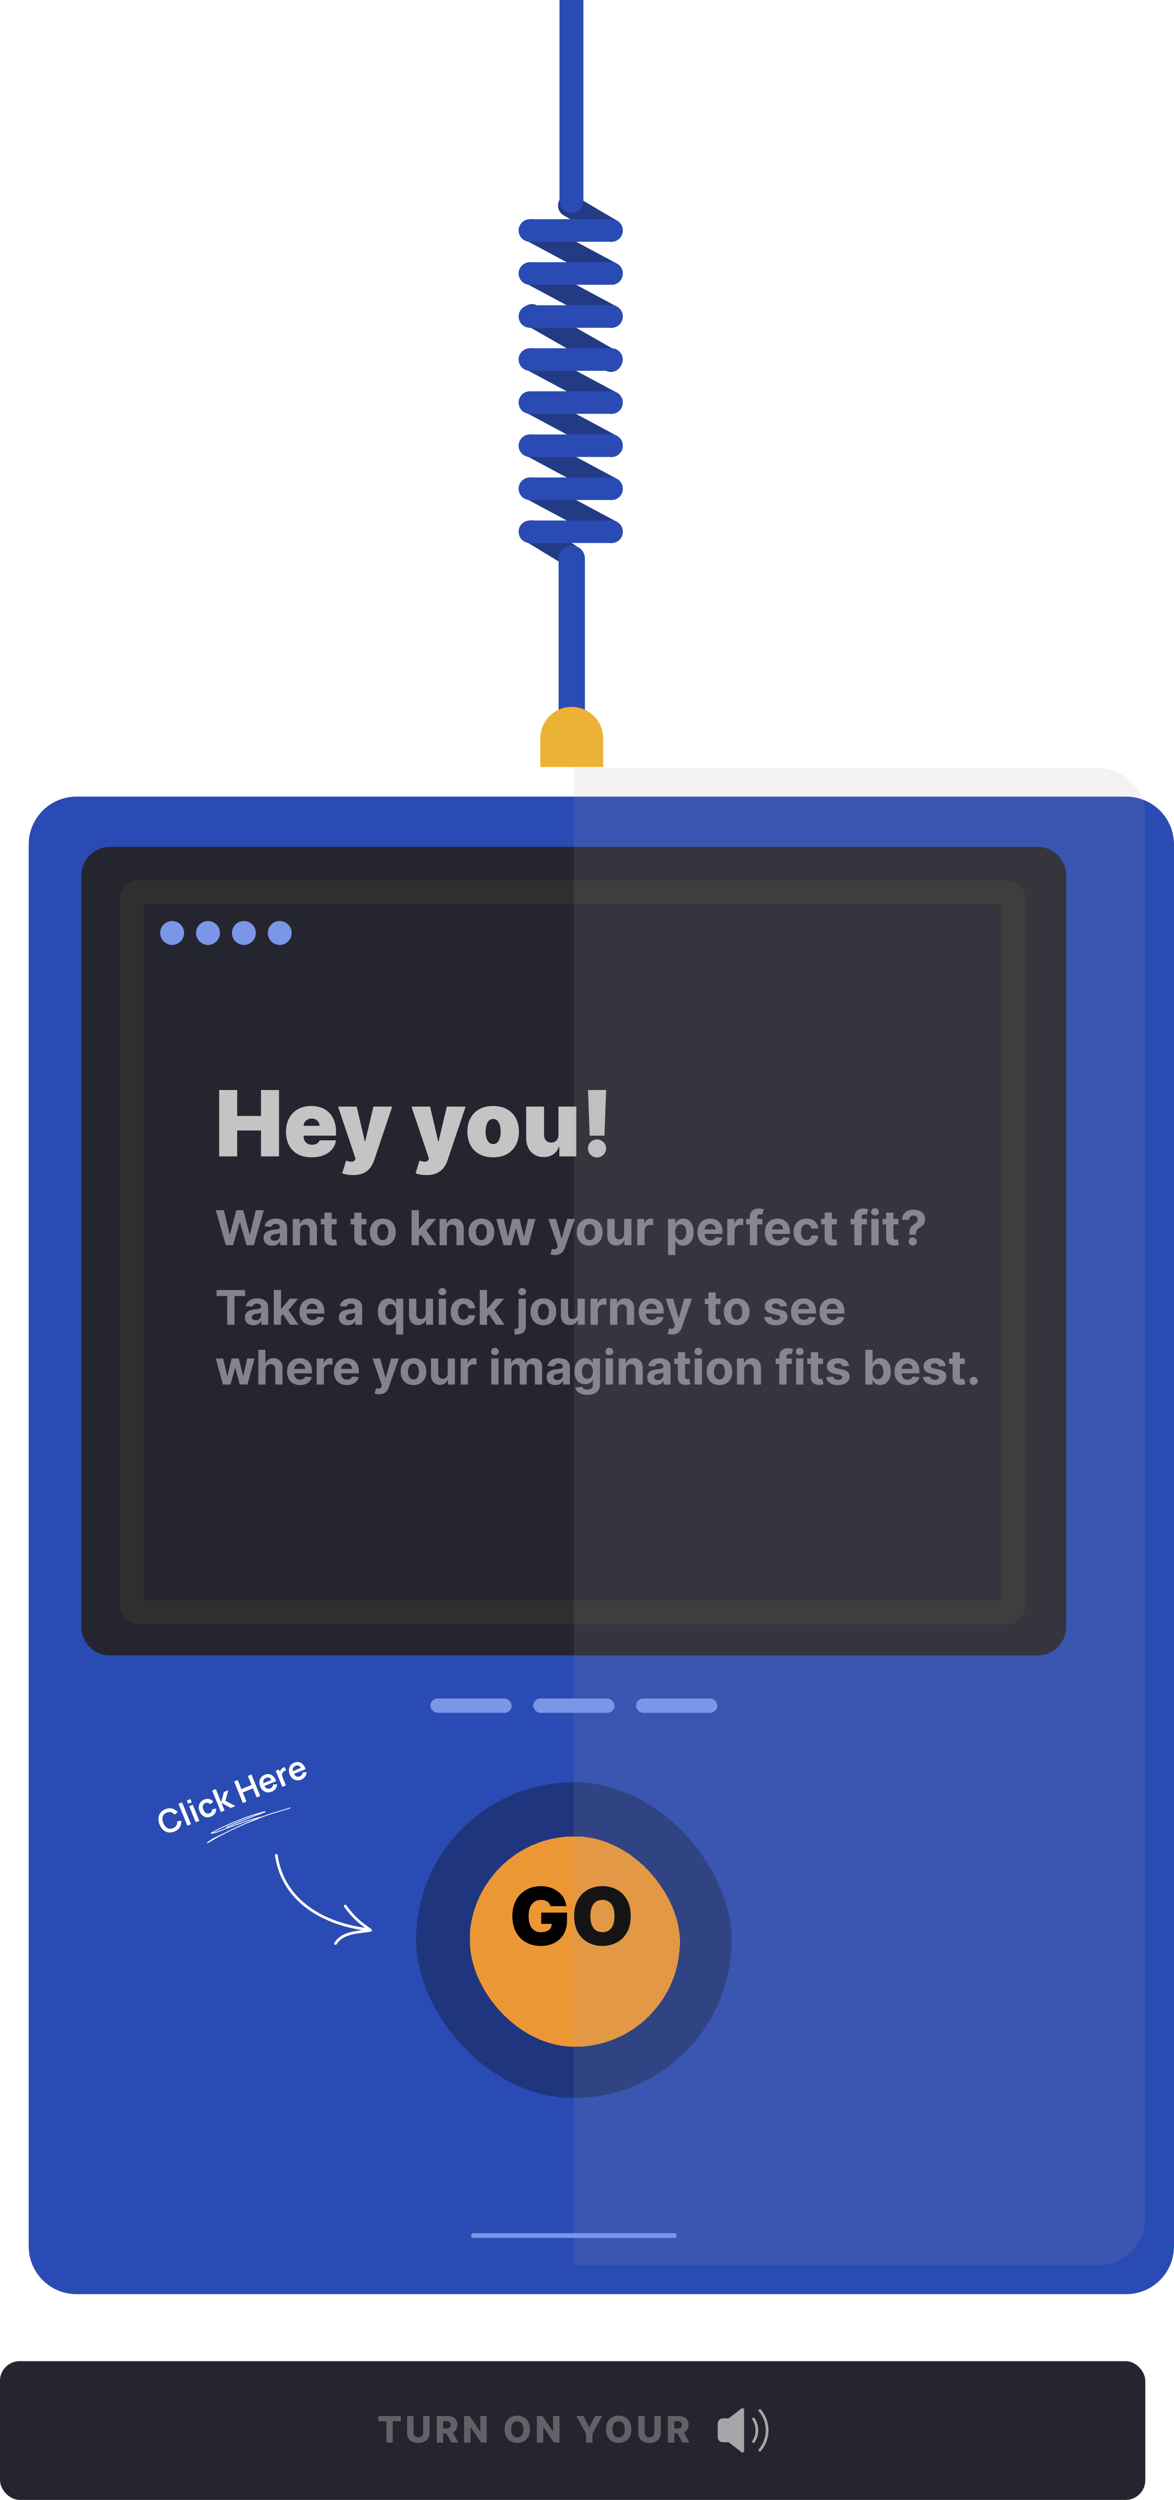 <svg width="491" height="1045" viewBox="0 0 491 1045" fill="none" xmlns="http://www.w3.org/2000/svg">
<g filter="url(#filter0_d_2048_6644)">
<path d="M0 341C0 329.954 8.954 321 20 321H459C470.046 321 479 329.954 479 341V927C479 938.046 470.046 947 459 947H20C8.954 947 0 938.046 0 927V341Z" fill="#2A4BB3"/>
</g>
<path fill-rule="evenodd" clip-rule="evenodd" d="M107.005 760.31C102.307 762.146 97.692 764.214 93.191 766.517C91.051 767.613 88.44 768.546 86.603 770.25C86.512 770.335 86.583 770.463 86.59 770.476C86.605 770.502 86.659 770.587 86.747 770.559C86.757 770.556 86.818 770.519 86.842 770.505C87.439 770.151 88.028 769.778 88.628 769.43C90.701 768.226 92.816 767.114 94.946 766.035C97.774 764.603 100.685 763.318 103.594 762.078C105.186 761.4 106.882 760.884 108.449 760.122C109.045 759.896 109.641 759.673 110.239 759.454C112.739 758.538 115.28 757.742 117.837 756.994C118.66 756.754 119.293 756.589 120.093 756.339C120.397 756.244 120.873 756.08 121.205 755.965C121.253 755.948 121.377 755.903 121.428 755.885C121.434 755.884 121.439 755.883 121.445 755.88C121.464 755.873 121.473 755.868 121.475 755.867C121.578 755.803 121.514 755.662 121.503 755.641C121.501 755.637 121.438 755.52 121.34 755.551C121.317 755.559 121.152 755.618 121.089 755.641C120.759 755.755 120.285 755.919 119.982 756.014C119.184 756.263 118.551 756.428 117.73 756.668C115.169 757.417 112.624 758.214 110.12 759.131C109.814 759.243 109.508 759.356 109.203 759.471C109.179 759.438 109.141 759.405 109.084 759.406C109.03 759.406 108.686 759.517 108.55 759.551C107.543 759.801 107.573 759.796 106.476 760.101C104.815 760.564 104.558 760.625 102.861 761.19C99.779 762.217 96.737 763.358 93.697 764.5C92.196 765.065 90.639 765.803 89.016 766.109C89.489 765.841 89.972 765.594 90.45 765.339C92.084 764.468 93.753 763.685 95.442 762.942C99.495 761.161 103.609 759.522 107.872 758.311C106.995 758.65 106.124 759.005 105.249 759.35C101.687 760.757 98.044 762.05 94.603 763.756C94.541 763.787 94.522 763.882 94.559 763.969C94.597 764.056 94.678 764.101 94.74 764.071C98.177 762.367 101.815 761.076 105.372 759.671C106.694 759.15 108.007 758.607 109.344 758.126C109.802 757.962 110.268 757.815 110.728 757.653C110.819 757.621 111.061 757.559 111.09 757.537C111.155 757.487 111.143 757.406 111.134 757.367C111.128 757.345 111.089 757.215 110.96 757.212C110.078 757.189 108.668 757.729 107.901 757.946C103.581 759.163 99.416 760.82 95.312 762.624C93.619 763.369 91.947 764.154 90.308 765.027C89.736 765.331 89.158 765.626 88.597 765.956C88.507 766.009 88.299 766.115 88.203 766.181C88.163 766.208 88.137 766.236 88.127 766.252C88.088 766.315 88.101 766.38 88.117 766.422C88.128 766.455 88.18 766.564 88.307 766.553C90.23 766.374 92.062 765.482 93.817 764.822C96.856 763.681 99.895 762.541 102.975 761.515C104.668 760.951 104.924 760.89 106.582 760.428C106.745 760.382 106.884 760.344 107.005 760.31Z" fill="white"/>
<path d="M433.938 354H46C39.373 354 34 359.373 34 366V680C34 686.627 39.373 692 46 692H433.938C440.565 692 445.938 686.627 445.938 680V366C445.938 359.373 440.565 354 433.938 354Z" fill="#25252F"/>
<path d="M58 373H421.031C422.688 373 424.031 374.343 424.031 376V671C424.031 672.657 422.688 674 421.031 674H58C56.343 674 55 672.657 55 671V376C55 374.343 56.343 373 58 373Z" stroke="#2F2F2F" stroke-width="10"/>
<rect x="62" y="432" width="355.896" height="183" rx="5.537" fill="#25252F"/>
<path d="M91.658 483.397V455.654H99.19V466.492H109.16V455.654H116.692V483.397H109.16V472.56H99.19V483.397H91.658ZM130.347 483.777C128.125 483.777 126.211 483.352 124.603 482.503C123.005 481.645 121.772 480.417 120.905 478.819C120.047 477.211 119.618 475.288 119.618 473.048C119.618 470.899 120.052 469.02 120.918 467.413C121.785 465.805 123.009 464.554 124.59 463.66C126.17 462.766 128.035 462.319 130.184 462.319C131.756 462.319 133.178 462.563 134.451 463.051C135.725 463.538 136.813 464.247 137.716 465.178C138.619 466.099 139.315 467.219 139.802 468.537C140.29 469.856 140.534 471.341 140.534 472.994V474.728H121.948V470.61H133.652C133.643 470.014 133.49 469.49 133.192 469.038C132.903 468.578 132.51 468.221 132.013 467.968C131.525 467.706 130.97 467.575 130.347 467.575C129.742 467.575 129.186 467.706 128.681 467.968C128.175 468.221 127.768 468.573 127.461 469.025C127.163 469.476 127.005 470.005 126.987 470.61V475.053C126.987 475.721 127.127 476.317 127.407 476.841C127.687 477.365 128.089 477.776 128.613 478.074C129.137 478.372 129.769 478.521 130.509 478.521C131.024 478.521 131.494 478.449 131.918 478.304C132.352 478.16 132.722 477.952 133.029 477.681C133.336 477.401 133.562 477.067 133.706 476.678H140.534C140.299 478.123 139.743 479.379 138.867 480.444C137.991 481.501 136.831 482.323 135.386 482.91C133.95 483.488 132.27 483.777 130.347 483.777ZM147.615 491.2C146.757 491.2 145.94 491.132 145.163 490.997C144.387 490.871 143.705 490.694 143.118 490.469L144.743 485.158C145.357 485.375 145.917 485.515 146.423 485.578C146.938 485.642 147.376 485.606 147.737 485.47C148.107 485.335 148.374 485.077 148.536 484.698L148.699 484.319L141.384 462.59H149.186L152.546 477.004H152.763L156.176 462.59H164.033L156.447 485.131C156.068 486.278 155.517 487.308 154.795 488.22C154.081 489.141 153.142 489.868 151.977 490.401C150.812 490.934 149.358 491.2 147.615 491.2ZM178.311 491.2C177.453 491.2 176.636 491.132 175.859 490.997C175.083 490.871 174.401 490.694 173.814 490.469L175.439 485.158C176.053 485.375 176.613 485.515 177.119 485.578C177.634 485.642 178.072 485.606 178.433 485.47C178.803 485.335 179.07 485.077 179.232 484.698L179.395 484.319L172.08 462.59H179.883L183.242 477.004H183.459L186.873 462.59H194.729L187.143 485.131C186.764 486.278 186.213 487.308 185.491 488.22C184.777 489.141 183.838 489.868 182.673 490.401C181.508 490.934 180.054 491.2 178.311 491.2ZM206.247 483.777C203.99 483.777 202.057 483.33 200.449 482.436C198.842 481.533 197.609 480.277 196.751 478.67C195.893 477.053 195.464 475.179 195.464 473.048C195.464 470.917 195.893 469.047 196.751 467.44C197.609 465.823 198.842 464.568 200.449 463.674C202.057 462.771 203.99 462.319 206.247 462.319C208.505 462.319 210.438 462.771 212.045 463.674C213.653 464.568 214.885 465.823 215.743 467.44C216.601 469.047 217.03 470.917 217.03 473.048C217.03 475.179 216.601 477.053 215.743 478.67C214.885 480.277 213.653 481.533 212.045 482.436C210.438 483.33 208.505 483.777 206.247 483.777ZM206.302 478.25C206.934 478.25 207.48 478.038 207.941 477.613C208.401 477.189 208.758 476.584 209.011 475.798C209.264 475.012 209.39 474.078 209.39 472.994C209.39 471.901 209.264 470.966 209.011 470.19C208.758 469.404 208.401 468.799 207.941 468.374C207.48 467.95 206.934 467.738 206.302 467.738C205.633 467.738 205.06 467.95 204.581 468.374C204.102 468.799 203.737 469.404 203.484 470.19C203.231 470.966 203.105 471.901 203.105 472.994C203.105 474.078 203.231 475.012 203.484 475.798C203.737 476.584 204.102 477.189 204.581 477.613C205.06 478.038 205.633 478.25 206.302 478.25ZM233.557 474.294V462.59H241.034V483.397H233.936V479.442H233.719C233.268 480.769 232.478 481.808 231.349 482.558C230.22 483.298 228.879 483.668 227.326 483.668C225.872 483.668 224.598 483.334 223.505 482.666C222.422 481.998 221.577 481.077 220.972 479.902C220.376 478.728 220.074 477.383 220.065 475.866V462.59H227.542V474.294C227.551 475.324 227.813 476.132 228.328 476.719C228.852 477.306 229.583 477.6 230.522 477.6C231.146 477.6 231.683 477.469 232.134 477.207C232.595 476.936 232.947 476.557 233.191 476.069C233.444 475.572 233.566 474.981 233.557 474.294ZM253.507 455.654L252.803 474.728H246.626L245.921 455.654H253.507ZM249.714 483.831C248.667 483.831 247.768 483.465 247.019 482.734C246.278 481.993 245.912 481.095 245.921 480.038C245.912 479.008 246.278 478.128 247.019 477.396C247.768 476.665 248.667 476.299 249.714 476.299C250.708 476.299 251.584 476.665 252.342 477.396C253.11 478.128 253.498 479.008 253.507 480.038C253.498 480.742 253.313 481.384 252.952 481.962C252.6 482.53 252.139 482.987 251.57 483.33C251.001 483.664 250.383 483.831 249.714 483.831Z" fill="#C4C4C4"/>
<path opacity="0.999" d="M94.437 520.508L90.249 505.871H93.629L96.052 516.041H96.174L98.847 505.871H101.741L104.407 516.062H104.535L106.958 505.871H110.339L106.151 520.508H103.135L100.347 510.938H100.233L97.453 520.508H94.437ZM113.889 520.715C113.188 520.715 112.564 520.594 112.016 520.351C111.468 520.103 111.035 519.738 110.716 519.257C110.401 518.771 110.244 518.166 110.244 517.442C110.244 516.832 110.356 516.32 110.58 515.905C110.804 515.491 111.109 515.157 111.495 514.905C111.881 514.652 112.319 514.462 112.81 514.333C113.305 514.204 113.824 514.114 114.368 514.061C115.006 513.995 115.521 513.933 115.911 513.876C116.302 513.814 116.585 513.723 116.762 513.604C116.938 513.485 117.026 513.309 117.026 513.075V513.032C117.026 512.58 116.883 512.229 116.597 511.982C116.316 511.734 115.916 511.61 115.397 511.61C114.849 511.61 114.413 511.732 114.089 511.975C113.765 512.213 113.55 512.513 113.446 512.875L110.63 512.646C110.773 511.979 111.054 511.403 111.473 510.917C111.892 510.426 112.433 510.05 113.095 509.788C113.763 509.521 114.534 509.387 115.411 509.387C116.021 509.387 116.605 509.459 117.162 509.602C117.724 509.745 118.222 509.966 118.656 510.266C119.094 510.567 119.439 510.953 119.692 511.424C119.944 511.891 120.071 512.451 120.071 513.104V520.508H117.183V518.986H117.098C116.921 519.329 116.686 519.631 116.39 519.893C116.095 520.15 115.74 520.353 115.325 520.501C114.911 520.644 114.432 520.715 113.889 520.715ZM114.761 518.614C115.209 518.614 115.604 518.526 115.947 518.349C116.29 518.168 116.559 517.925 116.755 517.621C116.95 517.316 117.048 516.97 117.048 516.584V515.419C116.952 515.481 116.821 515.538 116.655 515.591C116.493 515.638 116.309 515.684 116.104 515.727C115.899 515.765 115.695 515.8 115.49 515.834C115.285 515.862 115.099 515.889 114.932 515.912C114.575 515.965 114.263 516.048 113.996 516.163C113.729 516.277 113.522 516.432 113.374 516.627C113.226 516.818 113.153 517.056 113.153 517.342C113.153 517.756 113.303 518.073 113.603 518.292C113.908 518.507 114.294 518.614 114.761 518.614ZM125.477 514.161V520.508H122.433V509.53H125.334V511.467H125.463C125.706 510.829 126.113 510.324 126.685 509.952C127.257 509.576 127.95 509.387 128.765 509.387C129.527 509.387 130.192 509.554 130.759 509.888C131.326 510.221 131.767 510.698 132.081 511.317C132.395 511.932 132.553 512.665 132.553 513.518V520.508H129.508V514.061C129.513 513.39 129.341 512.865 128.994 512.489C128.646 512.108 128.167 511.917 127.557 511.917C127.147 511.917 126.785 512.005 126.471 512.182C126.161 512.358 125.918 512.615 125.742 512.954C125.57 513.287 125.482 513.69 125.477 514.161ZM140.791 509.53V511.817H134.18V509.53H140.791ZM135.681 506.9H138.726V517.135C138.726 517.416 138.769 517.635 138.854 517.792C138.94 517.944 139.059 518.052 139.212 518.114C139.369 518.176 139.55 518.207 139.755 518.207C139.898 518.207 140.041 518.195 140.184 518.171C140.327 518.142 140.436 518.121 140.512 518.106L140.991 520.372C140.839 520.42 140.624 520.474 140.348 520.536C140.072 520.603 139.736 520.644 139.34 520.658C138.607 520.686 137.963 520.589 137.411 520.365C136.863 520.141 136.436 519.793 136.131 519.321C135.827 518.85 135.676 518.254 135.681 517.535V506.9ZM153.271 509.53V511.817H146.66V509.53H153.271ZM148.161 506.9H151.206V517.135C151.206 517.416 151.249 517.635 151.334 517.792C151.42 517.944 151.539 518.052 151.692 518.114C151.849 518.176 152.03 518.207 152.235 518.207C152.378 518.207 152.521 518.195 152.664 518.171C152.807 518.142 152.916 518.121 152.993 518.106L153.471 520.372C153.319 520.42 153.105 520.474 152.828 520.536C152.552 520.603 152.216 520.644 151.82 520.658C151.087 520.686 150.444 520.589 149.891 520.365C149.343 520.141 148.916 519.793 148.612 519.321C148.307 518.85 148.157 518.254 148.161 517.535V506.9ZM160.096 520.722C158.986 520.722 158.026 520.486 157.216 520.015C156.411 519.538 155.789 518.876 155.351 518.028C154.913 517.175 154.693 516.186 154.693 515.062C154.693 513.928 154.913 512.937 155.351 512.089C155.789 511.236 156.411 510.574 157.216 510.102C158.026 509.626 158.986 509.387 160.096 509.387C161.207 509.387 162.164 509.626 162.97 510.102C163.779 510.574 164.404 511.236 164.842 512.089C165.28 512.937 165.499 513.928 165.499 515.062C165.499 516.186 165.28 517.175 164.842 518.028C164.404 518.876 163.779 519.538 162.97 520.015C162.164 520.486 161.207 520.722 160.096 520.722ZM160.111 518.364C160.616 518.364 161.037 518.221 161.376 517.935C161.714 517.644 161.969 517.249 162.14 516.749C162.317 516.248 162.405 515.679 162.405 515.041C162.405 514.402 162.317 513.833 162.14 513.332C161.969 512.832 161.714 512.437 161.376 512.146C161.037 511.855 160.616 511.71 160.111 511.71C159.601 511.71 159.172 511.855 158.824 512.146C158.481 512.437 158.222 512.832 158.045 513.332C157.874 513.833 157.788 514.402 157.788 515.041C157.788 515.679 157.874 516.248 158.045 516.749C158.222 517.249 158.481 517.644 158.824 517.935C159.172 518.221 159.601 518.364 160.111 518.364ZM174.896 517.349L174.903 513.697H175.346L178.862 509.53H182.357L177.633 515.048H176.911L174.896 517.349ZM172.137 520.508V505.871H175.182V520.508H172.137ZM178.998 520.508L175.768 515.727L177.797 513.575L182.564 520.508H178.998ZM186.895 514.161V520.508H183.851V509.53H186.752V511.467H186.881C187.124 510.829 187.531 510.324 188.103 509.952C188.675 509.576 189.368 509.387 190.183 509.387C190.945 509.387 191.61 509.554 192.177 509.888C192.744 510.221 193.184 510.698 193.499 511.317C193.813 511.932 193.971 512.665 193.971 513.518V520.508H190.926V514.061C190.931 513.39 190.759 512.865 190.411 512.489C190.064 512.108 189.585 511.917 188.975 511.917C188.565 511.917 188.203 512.005 187.889 512.182C187.579 512.358 187.336 512.615 187.16 512.954C186.988 513.287 186.9 513.69 186.895 514.161ZM201.33 520.722C200.22 520.722 199.26 520.486 198.45 520.015C197.645 519.538 197.023 518.876 196.585 518.028C196.146 517.175 195.927 516.186 195.927 515.062C195.927 513.928 196.146 512.937 196.585 512.089C197.023 511.236 197.645 510.574 198.45 510.102C199.26 509.626 200.22 509.387 201.33 509.387C202.44 509.387 203.398 509.626 204.203 510.102C205.013 510.574 205.637 511.236 206.075 512.089C206.514 512.937 206.733 513.928 206.733 515.062C206.733 516.186 206.514 517.175 206.075 518.028C205.637 518.876 205.013 519.538 204.203 520.015C203.398 520.486 202.44 520.722 201.33 520.722ZM201.344 518.364C201.849 518.364 202.271 518.221 202.609 517.935C202.948 517.644 203.202 517.249 203.374 516.749C203.55 516.248 203.638 515.679 203.638 515.041C203.638 514.402 203.55 513.833 203.374 513.332C203.202 512.832 202.948 512.437 202.609 512.146C202.271 511.855 201.849 511.71 201.344 511.71C200.835 511.71 200.406 511.855 200.058 512.146C199.715 512.437 199.455 512.832 199.279 513.332C199.107 513.833 199.022 514.402 199.022 515.041C199.022 515.679 199.107 516.248 199.279 516.749C199.455 517.249 199.715 517.644 200.058 517.935C200.406 518.221 200.835 518.364 201.344 518.364ZM210.603 520.508L207.616 509.53H210.696L212.397 516.906H212.497L214.269 509.53H217.292L219.093 516.863H219.186L220.859 509.53H223.932L220.952 520.508H217.728L215.842 513.604H215.706L213.819 520.508H210.603ZM232.093 524.624C231.708 524.624 231.345 524.593 231.007 524.531C230.674 524.474 230.397 524.4 230.178 524.31L230.864 522.037C231.222 522.147 231.543 522.206 231.829 522.216C232.12 522.225 232.37 522.159 232.579 522.016C232.794 521.873 232.968 521.63 233.101 521.287L233.28 520.822L229.342 509.53H232.544L234.816 517.592H234.931L237.225 509.53H240.448L236.181 521.694C235.977 522.285 235.698 522.8 235.345 523.238C234.997 523.681 234.557 524.022 234.023 524.26C233.489 524.503 232.846 524.624 232.093 524.624ZM246.612 520.722C245.502 520.722 244.542 520.486 243.732 520.015C242.927 519.538 242.305 518.876 241.867 518.028C241.428 517.175 241.209 516.186 241.209 515.062C241.209 513.928 241.428 512.937 241.867 512.089C242.305 511.236 242.927 510.574 243.732 510.102C244.542 509.626 245.502 509.387 246.612 509.387C247.722 509.387 248.68 509.626 249.485 510.102C250.295 510.574 250.919 511.236 251.358 512.089C251.796 512.937 252.015 513.928 252.015 515.062C252.015 516.186 251.796 517.175 251.358 518.028C250.919 518.876 250.295 519.538 249.485 520.015C248.68 520.486 247.722 520.722 246.612 520.722ZM246.627 518.364C247.132 518.364 247.553 518.221 247.892 517.935C248.23 517.644 248.485 517.249 248.656 516.749C248.833 516.248 248.921 515.679 248.921 515.041C248.921 514.402 248.833 513.833 248.656 513.332C248.485 512.832 248.23 512.437 247.892 512.146C247.553 511.855 247.132 511.71 246.627 511.71C246.117 511.71 245.688 511.855 245.34 512.146C244.997 512.437 244.737 512.832 244.561 513.332C244.39 513.833 244.304 514.402 244.304 515.041C244.304 515.679 244.39 516.248 244.561 516.749C244.737 517.249 244.997 517.644 245.34 517.935C245.688 518.221 246.117 518.364 246.627 518.364ZM261.034 515.834V509.53H264.079V520.508H261.156V518.514H261.042C260.794 519.157 260.382 519.674 259.805 520.065C259.233 520.455 258.535 520.651 257.711 520.651C256.977 520.651 256.332 520.484 255.774 520.15C255.217 519.817 254.781 519.343 254.467 518.728C254.157 518.114 254 517.378 253.995 516.52V509.53H257.039V515.977C257.044 516.625 257.218 517.137 257.561 517.513C257.904 517.89 258.364 518.078 258.94 518.078C259.307 518.078 259.65 517.995 259.97 517.828C260.289 517.656 260.546 517.404 260.741 517.07C260.942 516.737 261.039 516.325 261.034 515.834ZM266.514 520.508V509.53H269.466V511.446H269.58C269.78 510.764 270.116 510.25 270.588 509.902C271.06 509.549 271.603 509.373 272.217 509.373C272.37 509.373 272.534 509.383 272.711 509.402C272.887 509.421 273.042 509.447 273.175 509.48V512.182C273.032 512.139 272.834 512.101 272.582 512.067C272.329 512.034 272.098 512.017 271.889 512.017C271.441 512.017 271.041 512.115 270.688 512.31C270.34 512.501 270.064 512.768 269.859 513.111C269.659 513.454 269.559 513.849 269.559 514.297V520.508H266.514ZM279.407 524.624V509.53H282.409V511.374H282.545C282.678 511.079 282.871 510.779 283.124 510.474C283.381 510.164 283.714 509.907 284.124 509.702C284.539 509.492 285.053 509.387 285.668 509.387C286.468 509.387 287.207 509.597 287.883 510.016C288.56 510.431 289.101 511.057 289.506 511.896C289.911 512.73 290.113 513.776 290.113 515.033C290.113 516.258 289.915 517.292 289.52 518.135C289.129 518.974 288.596 519.61 287.919 520.043C287.247 520.472 286.494 520.686 285.661 520.686C285.07 520.686 284.567 520.589 284.153 520.393C283.743 520.198 283.407 519.953 283.145 519.657C282.883 519.357 282.683 519.055 282.545 518.75H282.452V524.624H279.407ZM282.387 515.019C282.387 515.672 282.478 516.241 282.659 516.727C282.84 517.213 283.102 517.592 283.445 517.863C283.788 518.13 284.205 518.264 284.696 518.264C285.191 518.264 285.611 518.128 285.954 517.856C286.297 517.58 286.556 517.199 286.733 516.713C286.914 516.222 287.004 515.658 287.004 515.019C287.004 514.385 286.916 513.828 286.74 513.347C286.563 512.865 286.304 512.489 285.961 512.218C285.618 511.946 285.196 511.81 284.696 511.81C284.2 511.81 283.781 511.941 283.438 512.203C283.1 512.465 282.84 512.837 282.659 513.318C282.478 513.799 282.387 514.366 282.387 515.019ZM297.146 520.722C296.016 520.722 295.044 520.494 294.23 520.036C293.42 519.574 292.796 518.921 292.357 518.078C291.919 517.23 291.7 516.227 291.7 515.069C291.7 513.94 291.919 512.949 292.357 512.096C292.796 511.243 293.413 510.579 294.208 510.102C295.009 509.626 295.947 509.387 297.024 509.387C297.748 509.387 298.422 509.504 299.047 509.738C299.676 509.966 300.223 510.312 300.69 510.774C301.162 511.236 301.529 511.817 301.791 512.518C302.053 513.213 302.184 514.028 302.184 514.962V515.798H292.915V513.911H299.318C299.318 513.473 299.223 513.085 299.032 512.746C298.842 512.408 298.577 512.144 298.239 511.953C297.905 511.758 297.517 511.66 297.074 511.66C296.612 511.66 296.202 511.767 295.845 511.982C295.492 512.191 295.216 512.475 295.016 512.832C294.816 513.185 294.713 513.578 294.708 514.011V515.805C294.708 516.348 294.809 516.818 295.009 517.213C295.214 517.609 295.502 517.914 295.873 518.128C296.245 518.342 296.686 518.45 297.196 518.45C297.534 518.45 297.844 518.402 298.125 518.307C298.406 518.211 298.646 518.068 298.846 517.878C299.047 517.687 299.199 517.454 299.304 517.177L302.12 517.363C301.977 518.04 301.684 518.631 301.241 519.136C300.802 519.636 300.235 520.027 299.54 520.308C298.849 520.584 298.051 520.722 297.146 520.722ZM304.171 520.508V509.53H307.122V511.446H307.237C307.437 510.764 307.773 510.25 308.245 509.902C308.716 509.549 309.259 509.373 309.874 509.373C310.026 509.373 310.191 509.383 310.367 509.402C310.543 509.421 310.698 509.447 310.832 509.48V512.182C310.689 512.139 310.491 512.101 310.239 512.067C309.986 512.034 309.755 512.017 309.545 512.017C309.097 512.017 308.697 512.115 308.345 512.31C307.997 512.501 307.72 512.768 307.516 513.111C307.315 513.454 307.215 513.849 307.215 514.297V520.508H304.171ZM318.859 509.53V511.817H312.084V509.53H318.859ZM313.635 520.508V508.737C313.635 507.941 313.79 507.281 314.1 506.757C314.414 506.233 314.843 505.84 315.386 505.578C315.929 505.316 316.546 505.185 317.237 505.185C317.704 505.185 318.13 505.221 318.516 505.292C318.907 505.364 319.198 505.428 319.388 505.485L318.845 507.772C318.726 507.734 318.578 507.698 318.402 507.665C318.23 507.632 318.054 507.615 317.873 507.615C317.425 507.615 317.113 507.72 316.937 507.929C316.761 508.134 316.672 508.423 316.672 508.794V520.508H313.635ZM325.329 520.722C324.2 520.722 323.228 520.494 322.413 520.036C321.603 519.574 320.979 518.921 320.541 518.078C320.102 517.23 319.883 516.227 319.883 515.069C319.883 513.94 320.102 512.949 320.541 512.096C320.979 511.243 321.596 510.579 322.392 510.102C323.192 509.626 324.131 509.387 325.207 509.387C325.932 509.387 326.606 509.504 327.23 509.738C327.859 509.966 328.407 510.312 328.874 510.774C329.346 511.236 329.712 511.817 329.974 512.518C330.236 513.213 330.367 514.028 330.367 514.962V515.798H321.098V513.911H327.502C327.502 513.473 327.406 513.085 327.216 512.746C327.025 512.408 326.761 512.144 326.422 511.953C326.089 511.758 325.701 511.66 325.258 511.66C324.795 511.66 324.386 511.767 324.028 511.982C323.676 512.191 323.399 512.475 323.199 512.832C322.999 513.185 322.897 513.578 322.892 514.011V515.805C322.892 516.348 322.992 516.818 323.192 517.213C323.397 517.609 323.685 517.914 324.057 518.128C324.428 518.342 324.869 518.45 325.379 518.45C325.717 518.45 326.027 518.402 326.308 518.307C326.589 518.211 326.83 518.068 327.03 517.878C327.23 517.687 327.383 517.454 327.487 517.177L330.303 517.363C330.16 518.04 329.867 518.631 329.424 519.136C328.986 519.636 328.419 520.027 327.723 520.308C327.032 520.584 326.234 520.722 325.329 520.722ZM337.314 520.722C336.19 520.722 335.223 520.484 334.413 520.008C333.607 519.526 332.988 518.859 332.554 518.006C332.126 517.154 331.911 516.172 331.911 515.062C331.911 513.938 332.128 512.951 332.562 512.103C333 511.25 333.622 510.586 334.427 510.109C335.232 509.628 336.19 509.387 337.3 509.387C338.258 509.387 339.096 509.561 339.816 509.909C340.535 510.257 341.104 510.745 341.524 511.374C341.943 512.003 342.174 512.742 342.217 513.59H339.344C339.263 513.042 339.048 512.601 338.701 512.268C338.358 511.929 337.907 511.76 337.35 511.76C336.878 511.76 336.466 511.889 336.114 512.146C335.766 512.399 335.494 512.768 335.299 513.254C335.103 513.74 335.006 514.328 335.006 515.019C335.006 515.719 335.101 516.315 335.292 516.806C335.487 517.297 335.761 517.671 336.114 517.928C336.466 518.185 336.878 518.314 337.35 518.314C337.698 518.314 338.01 518.242 338.286 518.099C338.567 517.956 338.798 517.749 338.979 517.478C339.165 517.201 339.287 516.87 339.344 516.484H342.217C342.169 517.323 341.941 518.061 341.531 518.7C341.126 519.333 340.566 519.829 339.851 520.186C339.137 520.544 338.291 520.722 337.314 520.722ZM350.005 509.53V511.817H343.394V509.53H350.005ZM344.895 506.9H347.94V517.135C347.94 517.416 347.983 517.635 348.068 517.792C348.154 517.944 348.273 518.052 348.426 518.114C348.583 518.176 348.764 518.207 348.969 518.207C349.112 518.207 349.255 518.195 349.398 518.171C349.541 518.142 349.65 518.121 349.726 518.106L350.205 520.372C350.053 520.42 349.838 520.474 349.562 520.536C349.286 520.603 348.95 520.644 348.554 520.658C347.821 520.686 347.177 520.589 346.625 520.365C346.077 520.141 345.65 519.793 345.345 519.321C345.04 518.85 344.89 518.254 344.895 517.535V506.9ZM362.55 509.53V511.817H355.774V509.53H362.55ZM357.325 520.508V508.737C357.325 507.941 357.48 507.281 357.79 506.757C358.104 506.233 358.533 505.84 359.076 505.578C359.619 505.316 360.236 505.185 360.927 505.185C361.394 505.185 361.821 505.221 362.207 505.292C362.597 505.364 362.888 505.428 363.078 505.485L362.535 507.772C362.416 507.734 362.268 507.698 362.092 507.665C361.921 507.632 361.744 507.615 361.563 507.615C361.115 507.615 360.803 507.72 360.627 507.929C360.451 508.134 360.363 508.423 360.363 508.794V520.508H357.325ZM364.41 520.508V509.53H367.454V520.508H364.41ZM365.939 508.115C365.486 508.115 365.098 507.965 364.774 507.665C364.455 507.36 364.295 506.996 364.295 506.572C364.295 506.152 364.455 505.793 364.774 505.492C365.098 505.187 365.486 505.035 365.939 505.035C366.392 505.035 366.778 505.187 367.097 505.492C367.421 505.793 367.583 506.152 367.583 506.572C367.583 506.996 367.421 507.36 367.097 507.665C366.778 507.965 366.392 508.115 365.939 508.115ZM375.732 509.53V511.817H369.121V509.53H375.732ZM370.622 506.9H373.666V517.135C373.666 517.416 373.709 517.635 373.795 517.792C373.881 517.944 374 518.052 374.152 518.114C374.31 518.176 374.491 518.207 374.696 518.207C374.839 518.207 374.981 518.195 375.124 518.171C375.267 518.142 375.377 518.121 375.453 518.106L375.932 520.372C375.78 520.42 375.565 520.474 375.289 520.536C375.012 520.603 374.677 520.644 374.281 520.658C373.547 520.686 372.904 520.589 372.351 520.365C371.804 520.141 371.377 519.793 371.072 519.321C370.767 518.85 370.617 518.254 370.622 517.535V506.9ZM380.331 516.12V515.877C380.336 515.043 380.409 514.378 380.552 513.883C380.7 513.387 380.915 512.987 381.196 512.682C381.477 512.377 381.815 512.101 382.21 511.853C382.506 511.662 382.77 511.465 383.004 511.26C383.237 511.055 383.423 510.829 383.561 510.581C383.699 510.328 383.768 510.047 383.768 509.738C383.768 509.409 383.69 509.121 383.533 508.873C383.375 508.625 383.163 508.434 382.897 508.301C382.635 508.168 382.344 508.101 382.025 508.101C381.715 508.101 381.422 508.17 381.146 508.308C380.869 508.442 380.643 508.642 380.467 508.909C380.29 509.171 380.195 509.497 380.181 509.888H377.265C377.289 508.935 377.517 508.149 377.951 507.529C378.385 506.905 378.959 506.441 379.673 506.136C380.388 505.826 381.177 505.671 382.039 505.671C382.987 505.671 383.826 505.828 384.555 506.143C385.284 506.452 385.855 506.903 386.27 507.493C386.684 508.084 386.892 508.797 386.892 509.63C386.892 510.188 386.799 510.683 386.613 511.117C386.432 511.546 386.177 511.927 385.848 512.26C385.519 512.589 385.131 512.887 384.683 513.154C384.307 513.378 383.997 513.611 383.754 513.854C383.516 514.097 383.337 514.378 383.218 514.697C383.104 515.017 383.044 515.41 383.04 515.877V516.12H380.331ZM381.746 520.694C381.269 520.694 380.862 520.527 380.524 520.193C380.19 519.855 380.026 519.45 380.031 518.978C380.026 518.511 380.19 518.111 380.524 517.778C380.862 517.444 381.269 517.277 381.746 517.277C382.199 517.277 382.596 517.444 382.939 517.778C383.283 518.111 383.456 518.511 383.461 518.978C383.456 519.293 383.373 519.581 383.211 519.843C383.054 520.1 382.847 520.308 382.589 520.465C382.332 520.617 382.051 520.694 381.746 520.694Z" fill="#83838F"/>
<path opacity="0.999" d="M90.579 541.776V539.245H102.505V541.776H98.059V553.766H95.025V541.776H90.579ZM106.036 553.971C105.341 553.971 104.721 553.851 104.178 553.61C103.634 553.364 103.204 553.002 102.888 552.525C102.576 552.043 102.42 551.442 102.42 550.724C102.42 550.119 102.531 549.611 102.753 549.2C102.975 548.788 103.277 548.458 103.66 548.207C104.043 547.956 104.478 547.767 104.965 547.64C105.457 547.512 105.972 547.422 106.511 547.37C107.144 547.304 107.654 547.243 108.042 547.186C108.43 547.125 108.711 547.035 108.886 546.917C109.061 546.798 109.148 546.624 109.148 546.392V546.349C109.148 545.9 109.006 545.553 108.723 545.307C108.444 545.061 108.047 544.938 107.532 544.938C106.988 544.938 106.555 545.059 106.234 545.3C105.913 545.536 105.7 545.834 105.596 546.193L102.802 545.967C102.944 545.305 103.223 544.733 103.639 544.251C104.055 543.764 104.592 543.39 105.249 543.13C105.91 542.866 106.676 542.733 107.546 542.733C108.151 542.733 108.73 542.804 109.283 542.946C109.841 543.088 110.334 543.308 110.765 543.606C111.199 543.903 111.542 544.286 111.793 544.754C112.043 545.217 112.168 545.773 112.168 546.42V553.766H109.304V552.255H109.219C109.044 552.596 108.81 552.896 108.517 553.156C108.224 553.411 107.872 553.612 107.461 553.759C107.049 553.9 106.574 553.971 106.036 553.971ZM106.901 551.887C107.345 551.887 107.737 551.799 108.077 551.624C108.418 551.445 108.685 551.204 108.879 550.901C109.072 550.599 109.169 550.256 109.169 549.873V548.717C109.075 548.779 108.945 548.836 108.779 548.888C108.619 548.935 108.437 548.98 108.233 549.022C108.03 549.06 107.827 549.096 107.624 549.129C107.42 549.157 107.236 549.183 107.071 549.207C106.716 549.259 106.407 549.341 106.142 549.455C105.877 549.568 105.672 549.722 105.525 549.916C105.379 550.105 105.305 550.341 105.305 550.625C105.305 551.036 105.454 551.35 105.752 551.568C106.054 551.78 106.437 551.887 106.901 551.887ZM117.249 550.632L117.256 547.009H117.695L121.184 542.875H124.651L119.964 548.349H119.248L117.249 550.632ZM114.512 553.766V539.245H117.532V553.766H114.512ZM121.318 553.766L118.113 549.022L120.127 546.888L124.856 553.766H121.318ZM130.647 553.978C129.527 553.978 128.563 553.751 127.754 553.298C126.951 552.839 126.332 552.192 125.897 551.355C125.462 550.514 125.244 549.519 125.244 548.37C125.244 547.25 125.462 546.267 125.897 545.421C126.332 544.575 126.944 543.915 127.733 543.442C128.527 542.97 129.458 542.733 130.526 542.733C131.245 542.733 131.914 542.849 132.533 543.081C133.157 543.308 133.7 543.65 134.164 544.109C134.632 544.567 134.996 545.144 135.256 545.839C135.516 546.529 135.646 547.337 135.646 548.264V549.093H126.45V547.221H132.802C132.802 546.787 132.708 546.401 132.519 546.066C132.33 545.73 132.067 545.468 131.732 545.279C131.401 545.085 131.016 544.988 130.576 544.988C130.118 544.988 129.711 545.094 129.357 545.307C129.007 545.515 128.733 545.796 128.534 546.151C128.336 546.501 128.234 546.891 128.229 547.321V549.1C128.229 549.639 128.329 550.105 128.527 550.497C128.73 550.889 129.016 551.192 129.385 551.405C129.754 551.617 130.191 551.724 130.697 551.724C131.032 551.724 131.339 551.676 131.618 551.582C131.897 551.487 132.136 551.346 132.334 551.156C132.533 550.967 132.684 550.736 132.788 550.462L135.582 550.646C135.44 551.317 135.149 551.903 134.71 552.404C134.275 552.901 133.712 553.288 133.022 553.567C132.337 553.841 131.545 553.978 130.647 553.978ZM145.343 553.971C144.648 553.971 144.029 553.851 143.485 553.61C142.942 553.364 142.512 553.002 142.195 552.525C141.883 552.043 141.727 551.442 141.727 550.724C141.727 550.119 141.838 549.611 142.06 549.2C142.282 548.788 142.585 548.458 142.968 548.207C143.351 547.956 143.786 547.767 144.272 547.64C144.764 547.512 145.279 547.422 145.818 547.37C146.451 547.304 146.962 547.243 147.349 547.186C147.737 547.125 148.018 547.035 148.193 546.917C148.368 546.798 148.456 546.624 148.456 546.392V546.349C148.456 545.9 148.314 545.553 148.03 545.307C147.751 545.061 147.354 544.938 146.839 544.938C146.295 544.938 145.863 545.059 145.542 545.3C145.22 545.536 145.007 545.834 144.903 546.193L142.11 545.967C142.252 545.305 142.531 544.733 142.947 544.251C143.362 543.764 143.899 543.39 144.556 543.13C145.218 542.866 145.983 542.733 146.853 542.733C147.458 542.733 148.037 542.804 148.59 542.946C149.148 543.088 149.642 543.308 150.072 543.606C150.507 543.903 150.85 544.286 151.1 544.754C151.351 545.217 151.476 545.773 151.476 546.42V553.766H148.612V552.255H148.526C148.352 552.596 148.118 552.896 147.825 553.156C147.531 553.411 147.179 553.612 146.768 553.759C146.357 553.9 145.882 553.971 145.343 553.971ZM146.208 551.887C146.652 551.887 147.045 551.799 147.385 551.624C147.725 551.445 147.992 551.204 148.186 550.901C148.38 550.599 148.477 550.256 148.477 549.873V548.717C148.382 548.779 148.252 548.836 148.087 548.888C147.926 548.935 147.744 548.98 147.541 549.022C147.338 549.06 147.134 549.096 146.931 549.129C146.728 549.157 146.544 549.183 146.378 549.207C146.024 549.259 145.714 549.341 145.449 549.455C145.185 549.568 144.979 549.722 144.833 549.916C144.686 550.105 144.613 550.341 144.613 550.625C144.613 551.036 144.762 551.35 145.059 551.568C145.362 551.78 145.745 551.887 146.208 551.887ZM165.637 557.85V552.021H165.544C165.403 552.324 165.202 552.624 164.942 552.922C164.687 553.215 164.353 553.458 163.942 553.652C163.536 553.846 163.039 553.943 162.453 553.943C161.626 553.943 160.877 553.73 160.206 553.305C159.539 552.875 159.01 552.244 158.617 551.412C158.23 550.575 158.036 549.549 158.036 548.335C158.036 547.087 158.237 546.049 158.639 545.222C159.04 544.39 159.575 543.769 160.241 543.357C160.912 542.941 161.647 542.733 162.446 542.733C163.056 542.733 163.564 542.837 163.97 543.045C164.382 543.249 164.713 543.504 164.963 543.811C165.218 544.114 165.412 544.411 165.544 544.704H165.672V542.875H168.65V557.85H165.637ZM163.41 551.539C163.897 551.539 164.308 551.407 164.644 551.142C164.984 550.873 165.244 550.497 165.424 550.015C165.608 549.533 165.7 548.968 165.7 548.32C165.7 547.673 165.611 547.11 165.431 546.633C165.251 546.156 164.991 545.787 164.651 545.527C164.311 545.267 163.897 545.137 163.41 545.137C162.914 545.137 162.496 545.272 162.155 545.541C161.815 545.811 161.557 546.184 161.383 546.661C161.208 547.139 161.12 547.692 161.12 548.32C161.12 548.954 161.208 549.514 161.383 550.001C161.562 550.483 161.82 550.861 162.155 551.135C162.496 551.405 162.914 551.539 163.41 551.539ZM178.058 549.129V542.875H181.079V553.766H178.179V551.787H178.066C177.82 552.426 177.411 552.938 176.839 553.326C176.272 553.714 175.579 553.907 174.762 553.907C174.034 553.907 173.393 553.742 172.84 553.411C172.287 553.08 171.855 552.61 171.543 552C171.235 551.39 171.079 550.66 171.075 549.809V542.875H174.095V549.271C174.1 549.913 174.272 550.421 174.613 550.795C174.953 551.168 175.409 551.355 175.981 551.355C176.345 551.355 176.685 551.272 177.002 551.107C177.319 550.937 177.574 550.686 177.768 550.355C177.966 550.024 178.063 549.616 178.058 549.129ZM183.495 553.766V542.875H186.515V553.766H183.495ZM185.012 541.471C184.563 541.471 184.178 541.323 183.856 541.025C183.54 540.722 183.381 540.361 183.381 539.94C183.381 539.524 183.54 539.167 183.856 538.869C184.178 538.567 184.563 538.416 185.012 538.416C185.461 538.416 185.844 538.567 186.161 538.869C186.482 539.167 186.643 539.524 186.643 539.94C186.643 540.361 186.482 540.722 186.161 541.025C185.844 541.323 185.461 541.471 185.012 541.471ZM193.855 553.978C192.74 553.978 191.78 553.742 190.977 553.269C190.178 552.792 189.563 552.13 189.133 551.284C188.708 550.438 188.495 549.464 188.495 548.363C188.495 547.247 188.71 546.269 189.14 545.428C189.575 544.582 190.192 543.922 190.991 543.45C191.79 542.972 192.74 542.733 193.841 542.733C194.791 542.733 195.623 542.906 196.337 543.251C197.05 543.596 197.615 544.081 198.031 544.704C198.447 545.328 198.676 546.061 198.719 546.902H195.869C195.788 546.359 195.576 545.922 195.231 545.591C194.89 545.255 194.444 545.087 193.891 545.087C193.423 545.087 193.014 545.215 192.664 545.47C192.319 545.721 192.05 546.087 191.856 546.569C191.662 547.051 191.565 547.635 191.565 548.32C191.565 549.015 191.66 549.606 191.849 550.093C192.042 550.58 192.314 550.951 192.664 551.206C193.014 551.461 193.423 551.589 193.891 551.589C194.236 551.589 194.545 551.518 194.819 551.376C195.098 551.234 195.328 551.029 195.507 550.759C195.692 550.485 195.812 550.157 195.869 549.774H198.719C198.672 550.606 198.445 551.338 198.038 551.972C197.637 552.6 197.081 553.092 196.372 553.447C195.663 553.801 194.824 553.978 193.855 553.978ZM203.39 550.632L203.397 547.009H203.836L207.325 542.875H210.792L206.105 548.349H205.389L203.39 550.632ZM200.653 553.766V539.245H203.673V553.766H200.653ZM207.459 553.766L204.255 549.022L206.268 546.888L210.997 553.766H207.459ZM216.894 542.875H219.915V554.304C219.915 555.146 219.749 555.826 219.418 556.346C219.088 556.866 218.613 557.247 217.993 557.488C217.379 557.729 216.644 557.85 215.788 557.85C215.684 557.85 215.585 557.847 215.491 557.842C215.391 557.842 215.287 557.84 215.179 557.835V555.474C215.259 555.479 215.33 555.481 215.391 555.481C215.448 555.486 215.509 555.489 215.576 555.489C216.063 555.489 216.403 555.385 216.597 555.177C216.795 554.973 216.894 554.666 216.894 554.255V542.875ZM218.398 541.471C217.953 541.471 217.57 541.323 217.249 541.025C216.928 540.722 216.767 540.361 216.767 539.94C216.767 539.524 216.928 539.167 217.249 538.869C217.57 538.567 217.953 538.416 218.398 538.416C218.851 538.416 219.237 538.567 219.553 538.869C219.875 539.167 220.035 539.524 220.035 539.94C220.035 540.361 219.875 540.722 219.553 541.025C219.237 541.323 218.851 541.471 218.398 541.471ZM227.255 553.978C226.153 553.978 225.201 553.744 224.398 553.276C223.599 552.804 222.982 552.147 222.547 551.305C222.112 550.459 221.895 549.478 221.895 548.363C221.895 547.238 222.112 546.255 222.547 545.413C222.982 544.567 223.599 543.91 224.398 543.442C225.201 542.97 226.153 542.733 227.255 542.733C228.356 542.733 229.306 542.97 230.105 543.442C230.909 543.91 231.528 544.567 231.963 545.413C232.398 546.255 232.615 547.238 232.615 548.363C232.615 549.478 232.398 550.459 231.963 551.305C231.528 552.147 230.909 552.804 230.105 553.276C229.306 553.744 228.356 553.978 227.255 553.978ZM227.269 551.639C227.77 551.639 228.188 551.497 228.524 551.213C228.86 550.925 229.112 550.533 229.283 550.036C229.457 549.54 229.545 548.975 229.545 548.342C229.545 547.708 229.457 547.143 229.283 546.647C229.112 546.151 228.86 545.759 228.524 545.47C228.188 545.182 227.77 545.038 227.269 545.038C226.763 545.038 226.338 545.182 225.993 545.47C225.652 545.759 225.395 546.151 225.22 546.647C225.05 547.143 224.965 547.708 224.965 548.342C224.965 548.975 225.05 549.54 225.22 550.036C225.395 550.533 225.652 550.925 225.993 551.213C226.338 551.497 226.763 551.639 227.269 551.639ZM241.563 549.129V542.875H244.583V553.766H241.683V551.787H241.57C241.324 552.426 240.915 552.938 240.343 553.326C239.776 553.714 239.083 553.907 238.266 553.907C237.538 553.907 236.897 553.742 236.344 553.411C235.791 553.08 235.359 552.61 235.047 552C234.74 551.39 234.584 550.66 234.579 549.809V542.875H237.599V549.271C237.604 549.913 237.777 550.421 238.117 550.795C238.457 551.168 238.913 551.355 239.485 551.355C239.849 551.355 240.19 551.272 240.506 551.107C240.823 550.937 241.078 550.686 241.272 550.355C241.47 550.024 241.567 549.616 241.563 549.129ZM246.999 553.766V542.875H249.927V544.775H250.041C250.239 544.099 250.572 543.589 251.04 543.244C251.508 542.894 252.047 542.719 252.657 542.719C252.808 542.719 252.971 542.729 253.146 542.748C253.321 542.767 253.475 542.793 253.607 542.826V545.506C253.465 545.463 253.269 545.425 253.018 545.392C252.768 545.359 252.539 545.343 252.331 545.343C251.886 545.343 251.489 545.439 251.14 545.633C250.795 545.822 250.52 546.087 250.317 546.427C250.119 546.768 250.019 547.16 250.019 547.604V553.766H246.999ZM258.189 547.47V553.766H255.169V542.875H258.047V544.797H258.175C258.416 544.163 258.82 543.662 259.387 543.294C259.954 542.92 260.642 542.733 261.45 542.733C262.207 542.733 262.866 542.899 263.428 543.23C263.991 543.561 264.428 544.033 264.74 544.648C265.052 545.258 265.208 545.985 265.208 546.832V553.766H262.188V547.37C262.192 546.704 262.022 546.184 261.677 545.811C261.332 545.432 260.857 545.243 260.252 545.243C259.846 545.243 259.486 545.331 259.174 545.506C258.867 545.681 258.626 545.936 258.451 546.271C258.281 546.602 258.194 547.002 258.189 547.47ZM272.552 553.978C271.431 553.978 270.467 553.751 269.659 553.298C268.855 552.839 268.236 552.192 267.801 551.355C267.366 550.514 267.149 549.519 267.149 548.37C267.149 547.25 267.366 546.267 267.801 545.421C268.236 544.575 268.848 543.915 269.638 543.442C270.432 542.97 271.363 542.733 272.431 542.733C273.15 542.733 273.818 542.849 274.438 543.081C275.062 543.308 275.605 543.65 276.068 544.109C276.536 544.567 276.9 545.144 277.16 545.839C277.42 546.529 277.55 547.337 277.55 548.264V549.093H268.354V547.221H274.707C274.707 546.787 274.613 546.401 274.423 546.066C274.234 545.73 273.972 545.468 273.636 545.279C273.306 545.085 272.92 544.988 272.481 544.988C272.022 544.988 271.616 545.094 271.261 545.307C270.911 545.515 270.637 545.796 270.439 546.151C270.24 546.501 270.139 546.891 270.134 547.321V549.1C270.134 549.639 270.233 550.105 270.432 550.497C270.635 550.889 270.921 551.192 271.29 551.405C271.658 551.617 272.096 551.724 272.601 551.724C272.937 551.724 273.244 551.676 273.523 551.582C273.802 551.487 274.041 551.346 274.239 551.156C274.438 550.967 274.589 550.736 274.693 550.462L277.486 550.646C277.345 551.317 277.054 551.903 276.614 552.404C276.179 552.901 275.617 553.288 274.927 553.567C274.241 553.841 273.45 553.978 272.552 553.978ZM281.093 557.85C280.711 557.85 280.351 557.819 280.016 557.757C279.685 557.701 279.411 557.627 279.193 557.538L279.874 555.283C280.228 555.392 280.547 555.451 280.831 555.46C281.119 555.47 281.368 555.403 281.576 555.262C281.788 555.12 281.961 554.879 282.093 554.538L282.27 554.078L278.364 542.875H281.54L283.795 550.873H283.908L286.184 542.875H289.382L285.149 554.943C284.946 555.529 284.669 556.039 284.319 556.474C283.974 556.914 283.537 557.252 283.008 557.488C282.478 557.729 281.84 557.85 281.093 557.85ZM301.341 542.875V545.144H294.783V542.875H301.341ZM296.272 540.266H299.292V550.419C299.292 550.698 299.334 550.915 299.42 551.071C299.505 551.223 299.623 551.329 299.774 551.39C299.93 551.452 300.11 551.483 300.313 551.483C300.455 551.483 300.597 551.471 300.738 551.447C300.88 551.419 300.989 551.398 301.064 551.383L301.539 553.631C301.388 553.678 301.176 553.733 300.901 553.794C300.627 553.86 300.294 553.9 299.902 553.915C299.174 553.943 298.536 553.846 297.987 553.624C297.444 553.402 297.021 553.057 296.718 552.589C296.416 552.121 296.267 551.53 296.272 550.816V540.266ZM308.112 553.978C307.011 553.978 306.058 553.744 305.255 553.276C304.456 552.804 303.839 552.147 303.404 551.305C302.969 550.459 302.752 549.478 302.752 548.363C302.752 547.238 302.969 546.255 303.404 545.413C303.839 544.567 304.456 543.91 305.255 543.442C306.058 542.97 307.011 542.733 308.112 542.733C309.213 542.733 310.163 542.97 310.962 543.442C311.766 543.91 312.385 544.567 312.82 545.413C313.255 546.255 313.472 547.238 313.472 548.363C313.472 549.478 313.255 550.459 312.82 551.305C312.385 552.147 311.766 552.804 310.962 553.276C310.163 553.744 309.213 553.978 308.112 553.978ZM308.126 551.639C308.627 551.639 309.046 551.497 309.381 551.213C309.717 550.925 309.97 550.533 310.14 550.036C310.315 549.54 310.402 548.975 310.402 548.342C310.402 547.708 310.315 547.143 310.14 546.647C309.97 546.151 309.717 545.759 309.381 545.47C309.046 545.182 308.627 545.038 308.126 545.038C307.62 545.038 307.195 545.182 306.85 545.47C306.51 545.759 306.252 546.151 306.077 546.647C305.907 547.143 305.822 547.708 305.822 548.342C305.822 548.975 305.907 549.54 306.077 550.036C306.252 550.533 306.51 550.925 306.85 551.213C307.195 551.497 307.62 551.639 308.126 551.639ZM329.118 545.981L326.353 546.151C326.306 545.915 326.204 545.702 326.048 545.513C325.892 545.319 325.687 545.165 325.431 545.052C325.181 544.934 324.881 544.875 324.531 544.875C324.063 544.875 323.668 544.974 323.347 545.172C323.025 545.366 322.865 545.626 322.865 545.952C322.865 546.212 322.969 546.432 323.177 546.612C323.385 546.791 323.742 546.936 324.247 547.044L326.218 547.441C327.277 547.659 328.066 548.008 328.586 548.491C329.106 548.973 329.366 549.606 329.366 550.391C329.366 551.104 329.156 551.731 328.735 552.27C328.319 552.808 327.747 553.229 327.02 553.532C326.296 553.829 325.462 553.978 324.517 553.978C323.075 553.978 321.926 553.678 321.071 553.078C320.22 552.473 319.721 551.65 319.575 550.611L322.546 550.455C322.635 550.894 322.853 551.23 323.198 551.461C323.543 551.688 323.985 551.802 324.524 551.802C325.053 551.802 325.479 551.7 325.8 551.497C326.126 551.289 326.292 551.022 326.296 550.696C326.292 550.421 326.176 550.197 325.949 550.022C325.722 549.842 325.372 549.705 324.9 549.611L323.014 549.235C321.95 549.022 321.158 548.654 320.638 548.129C320.123 547.604 319.866 546.936 319.866 546.123C319.866 545.423 320.055 544.82 320.433 544.315C320.816 543.809 321.352 543.419 322.042 543.145C322.737 542.871 323.55 542.733 324.481 542.733C325.857 542.733 326.939 543.024 327.729 543.606C328.523 544.187 328.986 544.979 329.118 545.981ZM336.231 553.978C335.111 553.978 334.147 553.751 333.339 553.298C332.535 552.839 331.916 552.192 331.481 551.355C331.046 550.514 330.829 549.519 330.829 548.37C330.829 547.25 331.046 546.267 331.481 545.421C331.916 544.575 332.528 543.915 333.317 543.442C334.111 542.97 335.043 542.733 336.111 542.733C336.829 542.733 337.498 542.849 338.117 543.081C338.741 543.308 339.285 543.65 339.748 544.109C340.216 544.567 340.58 545.144 340.84 545.839C341.1 546.529 341.23 547.337 341.23 548.264V549.093H332.034V547.221H338.387C338.387 546.787 338.292 546.401 338.103 546.066C337.914 545.73 337.652 545.468 337.316 545.279C336.985 545.085 336.6 544.988 336.16 544.988C335.702 544.988 335.295 545.094 334.941 545.307C334.591 545.515 334.317 545.796 334.118 546.151C333.92 546.501 333.818 546.891 333.814 547.321V549.1C333.814 549.639 333.913 550.105 334.111 550.497C334.315 550.889 334.601 551.192 334.969 551.405C335.338 551.617 335.775 551.724 336.281 551.724C336.617 551.724 336.924 551.676 337.203 551.582C337.482 551.487 337.72 551.346 337.919 551.156C338.117 550.967 338.269 550.736 338.373 550.462L341.166 550.646C341.024 551.317 340.734 551.903 340.294 552.404C339.859 552.901 339.297 553.288 338.606 553.567C337.921 553.841 337.129 553.978 336.231 553.978ZM348.164 553.978C347.044 553.978 346.079 553.751 345.271 553.298C344.468 552.839 343.848 552.192 343.414 551.355C342.979 550.514 342.761 549.519 342.761 548.37C342.761 547.25 342.979 546.267 343.414 545.421C343.848 544.575 344.461 543.915 345.25 543.442C346.044 542.97 346.975 542.733 348.043 542.733C348.762 542.733 349.431 542.849 350.05 543.081C350.674 543.308 351.217 543.65 351.681 544.109C352.149 544.567 352.513 545.144 352.772 545.839C353.032 546.529 353.162 547.337 353.162 548.264V549.093H343.967V547.221H350.319C350.319 546.787 350.225 546.401 350.036 546.066C349.847 545.73 349.584 545.468 349.249 545.279C348.918 545.085 348.533 544.988 348.093 544.988C347.635 544.988 347.228 545.094 346.874 545.307C346.524 545.515 346.25 545.796 346.051 546.151C345.853 546.501 345.751 546.891 345.746 547.321V549.1C345.746 549.639 345.845 550.105 346.044 550.497C346.247 550.889 346.533 551.192 346.902 551.405C347.271 551.617 347.708 551.724 348.214 551.724C348.549 551.724 348.856 551.676 349.135 551.582C349.414 551.487 349.653 551.346 349.851 551.156C350.05 550.967 350.201 550.736 350.305 550.462L353.099 550.646C352.957 551.317 352.666 551.903 352.227 552.404C351.792 552.901 351.229 553.288 350.539 553.567C349.854 553.841 349.062 553.978 348.164 553.978ZM93.224 578.766L90.26 567.875H93.316L95.003 575.192H95.103L96.861 567.875H99.86L101.647 575.15H101.739L103.398 567.875H106.447L103.49 578.766H100.293L98.421 571.917H98.286L96.414 578.766H93.224ZM111.078 572.47V578.766H108.058V564.245H110.993V569.797H111.121C111.367 569.154 111.764 568.65 112.312 568.286C112.86 567.918 113.548 567.733 114.375 567.733C115.132 567.733 115.791 567.899 116.353 568.23C116.921 568.556 117.36 569.026 117.672 569.641C117.989 570.25 118.145 570.981 118.14 571.832V578.766H115.12V572.37C115.124 571.699 114.954 571.177 114.609 570.803C114.269 570.43 113.791 570.243 113.177 570.243C112.766 570.243 112.402 570.331 112.085 570.506C111.773 570.681 111.527 570.936 111.348 571.271C111.173 571.602 111.083 572.002 111.078 572.47ZM125.48 578.978C124.36 578.978 123.396 578.751 122.587 578.298C121.784 577.839 121.165 577.192 120.73 576.355C120.295 575.514 120.077 574.519 120.077 573.37C120.077 572.25 120.295 571.267 120.73 570.421C121.165 569.575 121.777 568.915 122.566 568.442C123.36 567.97 124.291 567.733 125.36 567.733C126.078 567.733 126.747 567.849 127.366 568.081C127.99 568.308 128.534 568.65 128.997 569.109C129.465 569.567 129.829 570.144 130.089 570.839C130.349 571.529 130.479 572.337 130.479 573.264V574.093H121.283V572.221H127.635C127.635 571.787 127.541 571.401 127.352 571.066C127.163 570.73 126.9 570.468 126.565 570.279C126.234 570.085 125.849 569.988 125.409 569.988C124.951 569.988 124.544 570.094 124.19 570.307C123.84 570.515 123.566 570.796 123.367 571.151C123.169 571.501 123.067 571.891 123.062 572.321V574.1C123.062 574.639 123.162 575.105 123.36 575.497C123.563 575.889 123.849 576.192 124.218 576.405C124.587 576.617 125.024 576.724 125.53 576.724C125.865 576.724 126.173 576.676 126.451 576.582C126.73 576.487 126.969 576.346 127.168 576.156C127.366 575.967 127.517 575.736 127.621 575.462L130.415 575.646C130.273 576.317 129.982 576.903 129.543 577.404C129.108 577.901 128.545 578.288 127.855 578.567C127.17 578.841 126.378 578.978 125.48 578.978ZM132.45 578.766V567.875H135.378V569.775H135.491C135.69 569.099 136.023 568.589 136.491 568.244C136.959 567.894 137.498 567.719 138.108 567.719C138.259 567.719 138.422 567.729 138.597 567.748C138.772 567.767 138.925 567.793 139.058 567.826V570.506C138.916 570.463 138.72 570.425 138.469 570.392C138.219 570.359 137.989 570.343 137.781 570.343C137.337 570.343 136.94 570.439 136.59 570.633C136.245 570.822 135.971 571.087 135.768 571.427C135.569 571.768 135.47 572.16 135.47 572.604V578.766H132.45ZM145.075 578.978C143.955 578.978 142.991 578.751 142.183 578.298C141.379 577.839 140.76 577.192 140.325 576.355C139.89 575.514 139.673 574.519 139.673 573.37C139.673 572.25 139.89 571.267 140.325 570.421C140.76 569.575 141.372 568.915 142.161 568.442C142.955 567.97 143.887 567.733 144.955 567.733C145.673 567.733 146.342 567.849 146.961 568.081C147.585 568.308 148.129 568.65 148.592 569.109C149.06 569.567 149.424 570.144 149.684 570.839C149.944 571.529 150.074 572.337 150.074 573.264V574.093H140.878V572.221H147.231C147.231 571.787 147.136 571.401 146.947 571.066C146.758 570.73 146.496 570.468 146.16 570.279C145.829 570.085 145.444 569.988 145.004 569.988C144.546 569.988 144.139 570.094 143.785 570.307C143.435 570.515 143.161 570.796 142.962 571.151C142.764 571.501 142.662 571.891 142.658 572.321V574.1C142.658 574.639 142.757 575.105 142.955 575.497C143.159 575.889 143.445 576.192 143.813 576.405C144.182 576.617 144.619 576.724 145.125 576.724C145.461 576.724 145.768 576.676 146.047 576.582C146.326 576.487 146.564 576.346 146.763 576.156C146.961 575.967 147.113 575.736 147.217 575.462L150.01 575.646C149.868 576.317 149.578 576.903 149.138 577.404C148.703 577.901 148.141 578.288 147.451 578.567C146.765 578.841 145.973 578.978 145.075 578.978ZM158.531 582.85C158.148 582.85 157.788 582.819 157.453 582.757C157.122 582.701 156.848 582.627 156.63 582.538L157.311 580.283C157.666 580.392 157.985 580.451 158.268 580.46C158.557 580.47 158.805 580.403 159.013 580.262C159.225 580.12 159.398 579.879 159.53 579.538L159.708 579.078L155.801 567.875H158.977L161.232 575.873H161.345L163.621 567.875H166.819L162.586 579.943C162.383 580.529 162.106 581.039 161.757 581.474C161.412 581.914 160.974 582.252 160.445 582.488C159.915 582.729 159.277 582.85 158.531 582.85ZM172.934 578.978C171.833 578.978 170.88 578.744 170.077 578.276C169.278 577.804 168.661 577.147 168.226 576.305C167.791 575.459 167.574 574.478 167.574 573.363C167.574 572.238 167.791 571.255 168.226 570.413C168.661 569.567 169.278 568.91 170.077 568.442C170.88 567.97 171.833 567.733 172.934 567.733C174.035 567.733 174.985 567.97 175.784 568.442C176.588 568.91 177.207 569.567 177.642 570.413C178.077 571.255 178.294 572.238 178.294 573.363C178.294 574.478 178.077 575.459 177.642 576.305C177.207 577.147 176.588 577.804 175.784 578.276C174.985 578.744 174.035 578.978 172.934 578.978ZM172.948 576.639C173.449 576.639 173.868 576.497 174.203 576.213C174.539 575.925 174.792 575.533 174.962 575.036C175.137 574.54 175.224 573.975 175.224 573.342C175.224 572.708 175.137 572.143 174.962 571.647C174.792 571.151 174.539 570.759 174.203 570.47C173.868 570.182 173.449 570.038 172.948 570.038C172.443 570.038 172.017 570.182 171.672 570.47C171.332 570.759 171.074 571.151 170.899 571.647C170.729 572.143 170.644 572.708 170.644 573.342C170.644 573.975 170.729 574.54 170.899 575.036C171.074 575.533 171.332 575.925 171.672 576.213C172.017 576.497 172.443 576.639 172.948 576.639ZM187.242 574.129V567.875H190.262V578.766H187.362V576.787H187.249C187.003 577.426 186.594 577.938 186.022 578.326C185.455 578.714 184.763 578.907 183.945 578.907C183.217 578.907 182.577 578.742 182.024 578.411C181.471 578.08 181.038 577.61 180.726 577C180.419 576.39 180.263 575.66 180.258 574.809V567.875H183.279V574.271C183.283 574.913 183.456 575.421 183.796 575.795C184.136 576.168 184.593 576.355 185.164 576.355C185.528 576.355 185.869 576.272 186.185 576.107C186.502 575.937 186.757 575.686 186.951 575.355C187.15 575.024 187.247 574.616 187.242 574.129ZM192.678 578.766V567.875H195.606V569.775H195.72C195.918 569.099 196.252 568.589 196.72 568.244C197.188 567.894 197.726 567.719 198.336 567.719C198.487 567.719 198.65 567.729 198.825 567.748C199 567.767 199.154 567.793 199.286 567.826V570.506C199.144 570.463 198.948 570.425 198.698 570.392C198.447 570.359 198.218 570.343 198.01 570.343C197.566 570.343 197.169 570.439 196.819 570.633C196.474 570.822 196.2 571.087 195.996 571.427C195.798 571.768 195.699 572.16 195.699 572.604V578.766H192.678ZM205.469 578.766V567.875H208.489V578.766H205.469ZM206.986 566.471C206.537 566.471 206.152 566.323 205.83 566.025C205.514 565.722 205.355 565.361 205.355 564.94C205.355 564.524 205.514 564.167 205.83 563.869C206.152 563.567 206.537 563.416 206.986 563.416C207.435 563.416 207.818 563.567 208.135 563.869C208.456 564.167 208.617 564.524 208.617 564.94C208.617 565.361 208.456 565.722 208.135 566.025C207.818 566.323 207.435 566.471 206.986 566.471ZM210.909 578.766V567.875H213.787V569.797H213.915C214.142 569.159 214.52 568.655 215.049 568.286C215.579 567.918 216.212 567.733 216.949 567.733C217.696 567.733 218.332 567.92 218.857 568.294C219.381 568.662 219.731 569.163 219.906 569.797H220.019C220.242 569.173 220.643 568.674 221.225 568.301C221.811 567.923 222.503 567.733 223.302 567.733C224.318 567.733 225.143 568.057 225.777 568.705C226.415 569.348 226.734 570.26 226.734 571.442V578.766H223.72V572.037C223.72 571.432 223.56 570.978 223.238 570.676C222.917 570.373 222.515 570.222 222.033 570.222C221.485 570.222 221.057 570.397 220.75 570.747C220.442 571.092 220.289 571.548 220.289 572.115V578.766H217.361V571.973C217.361 571.439 217.207 571.014 216.9 570.697C216.597 570.38 216.198 570.222 215.702 570.222C215.366 570.222 215.063 570.307 214.794 570.477C214.529 570.643 214.319 570.877 214.163 571.179C214.007 571.477 213.929 571.827 213.929 572.229V578.766H210.909ZM232.225 578.971C231.53 578.971 230.911 578.851 230.367 578.61C229.824 578.364 229.394 578.002 229.077 577.525C228.765 577.043 228.609 576.442 228.609 575.724C228.609 575.119 228.72 574.611 228.942 574.2C229.164 573.788 229.467 573.458 229.85 573.207C230.233 572.956 230.668 572.767 231.154 572.64C231.646 572.512 232.161 572.422 232.7 572.37C233.333 572.304 233.844 572.243 234.231 572.186C234.619 572.125 234.9 572.035 235.075 571.917C235.25 571.798 235.338 571.624 235.338 571.392V571.349C235.338 570.9 235.196 570.553 234.912 570.307C234.633 570.061 234.236 569.938 233.721 569.938C233.177 569.938 232.745 570.059 232.423 570.3C232.102 570.536 231.889 570.834 231.785 571.193L228.992 570.967C229.134 570.305 229.413 569.733 229.829 569.251C230.244 568.764 230.781 568.39 231.438 568.13C232.1 567.866 232.865 567.733 233.735 567.733C234.34 567.733 234.919 567.804 235.472 567.946C236.03 568.088 236.524 568.308 236.954 568.606C237.389 568.903 237.732 569.286 237.982 569.754C238.233 570.217 238.358 570.773 238.358 571.42V578.766H235.494V577.255H235.408C235.234 577.596 235 577.896 234.707 578.156C234.413 578.411 234.061 578.612 233.65 578.759C233.239 578.9 232.764 578.971 232.225 578.971ZM233.09 576.887C233.534 576.887 233.927 576.799 234.267 576.624C234.607 576.445 234.874 576.204 235.068 575.901C235.262 575.599 235.359 575.256 235.359 574.873V573.717C235.264 573.779 235.134 573.836 234.969 573.888C234.808 573.935 234.626 573.98 234.423 574.022C234.22 574.06 234.016 574.096 233.813 574.129C233.61 574.157 233.426 574.183 233.26 574.207C232.906 574.259 232.596 574.341 232.331 574.455C232.067 574.568 231.861 574.722 231.714 574.916C231.568 575.105 231.495 575.341 231.495 575.625C231.495 576.036 231.644 576.35 231.941 576.568C232.244 576.78 232.627 576.887 233.09 576.887ZM245.608 583.076C244.629 583.076 243.79 582.942 243.091 582.672C242.396 582.408 241.843 582.046 241.431 581.587C241.02 581.129 240.753 580.614 240.63 580.042L243.424 579.666C243.509 579.883 243.644 580.087 243.828 580.276C244.012 580.465 244.256 580.616 244.558 580.73C244.865 580.848 245.239 580.907 245.678 580.907C246.335 580.907 246.877 580.746 247.302 580.425C247.732 580.108 247.947 579.576 247.947 578.829V576.837H247.82C247.687 577.14 247.489 577.426 247.224 577.695C246.959 577.964 246.619 578.184 246.203 578.354C245.787 578.525 245.291 578.61 244.714 578.61C243.896 578.61 243.152 578.421 242.481 578.042C241.814 577.66 241.283 577.076 240.886 576.291C240.493 575.502 240.297 574.504 240.297 573.299C240.297 572.065 240.498 571.035 240.9 570.208C241.301 569.381 241.836 568.762 242.502 568.35C243.173 567.939 243.908 567.733 244.707 567.733C245.317 567.733 245.827 567.837 246.239 568.045C246.65 568.249 246.981 568.504 247.231 568.811C247.486 569.114 247.683 569.411 247.82 569.704H247.933V567.875H250.932V578.872C250.932 579.798 250.705 580.574 250.252 581.198C249.798 581.821 249.169 582.289 248.366 582.601C247.567 582.918 246.647 583.076 245.608 583.076ZM245.671 576.341C246.158 576.341 246.569 576.22 246.905 575.979C247.245 575.733 247.505 575.384 247.685 574.93C247.869 574.471 247.961 573.923 247.961 573.285C247.961 572.647 247.872 572.094 247.692 571.626C247.512 571.153 247.252 570.787 246.912 570.527C246.572 570.267 246.158 570.137 245.671 570.137C245.175 570.137 244.757 570.272 244.416 570.541C244.076 570.806 243.818 571.174 243.644 571.647C243.469 572.12 243.381 572.666 243.381 573.285C243.381 573.914 243.469 574.457 243.644 574.916C243.823 575.369 244.081 575.722 244.416 575.972C244.757 576.218 245.175 576.341 245.671 576.341ZM253.336 578.766V567.875H256.356V578.766H253.336ZM254.853 566.471C254.404 566.471 254.019 566.323 253.697 566.025C253.381 565.722 253.222 565.361 253.222 564.94C253.222 564.524 253.381 564.167 253.697 563.869C254.019 563.567 254.404 563.416 254.853 563.416C255.302 563.416 255.685 563.567 256.002 563.869C256.323 564.167 256.484 564.524 256.484 564.94C256.484 565.361 256.323 565.722 256.002 566.025C255.685 566.323 255.302 566.471 254.853 566.471ZM261.796 572.47V578.766H258.776V567.875H261.654V569.797H261.782C262.023 569.163 262.427 568.662 262.994 568.294C263.561 567.92 264.249 567.733 265.057 567.733C265.814 567.733 266.473 567.899 267.036 568.23C267.598 568.561 268.035 569.033 268.347 569.648C268.659 570.258 268.815 570.985 268.815 571.832V578.766H265.795V572.37C265.8 571.704 265.629 571.184 265.284 570.811C264.939 570.432 264.464 570.243 263.859 570.243C263.453 570.243 263.093 570.331 262.781 570.506C262.474 570.681 262.233 570.936 262.058 571.271C261.888 571.602 261.801 572.002 261.796 572.47ZM274.301 578.971C273.606 578.971 272.987 578.851 272.444 578.61C271.9 578.364 271.47 578.002 271.153 577.525C270.841 577.043 270.685 576.442 270.685 575.724C270.685 575.119 270.796 574.611 271.018 574.2C271.241 573.788 271.543 573.458 271.926 573.207C272.309 572.956 272.744 572.767 273.231 572.64C273.722 572.512 274.237 572.422 274.776 572.37C275.41 572.304 275.92 572.243 276.308 572.186C276.695 572.125 276.976 572.035 277.151 571.917C277.326 571.798 277.414 571.624 277.414 571.392V571.349C277.414 570.9 277.272 570.553 276.988 570.307C276.709 570.061 276.312 569.938 275.797 569.938C275.254 569.938 274.821 570.059 274.5 570.3C274.178 570.536 273.966 570.834 273.862 571.193L271.068 570.967C271.21 570.305 271.489 569.733 271.905 569.251C272.321 568.764 272.857 568.39 273.514 568.13C274.176 567.866 274.942 567.733 275.811 567.733C276.416 567.733 276.995 567.804 277.548 567.946C278.106 568.088 278.6 568.308 279.03 568.606C279.465 568.903 279.808 569.286 280.058 569.754C280.309 570.217 280.434 570.773 280.434 571.42V578.766H277.57V577.255H277.485C277.31 577.596 277.076 577.896 276.783 578.156C276.49 578.411 276.137 578.612 275.726 578.759C275.315 578.9 274.84 578.971 274.301 578.971ZM275.166 576.887C275.61 576.887 276.003 576.799 276.343 576.624C276.683 576.445 276.95 576.204 277.144 575.901C277.338 575.599 277.435 575.256 277.435 574.873V573.717C277.34 573.779 277.21 573.836 277.045 573.888C276.884 573.935 276.702 573.98 276.499 574.022C276.296 574.06 276.093 574.096 275.889 574.129C275.686 574.157 275.502 574.183 275.336 574.207C274.982 574.259 274.672 574.341 274.407 574.455C274.143 574.568 273.937 574.722 273.791 574.916C273.644 575.105 273.571 575.341 273.571 575.625C273.571 576.036 273.72 576.35 274.018 576.568C274.32 576.78 274.703 576.887 275.166 576.887ZM288.57 567.875V570.144H282.012V567.875H288.57ZM283.501 565.266H286.521V575.419C286.521 575.698 286.563 575.915 286.649 576.071C286.734 576.223 286.852 576.329 287.003 576.39C287.159 576.452 287.339 576.483 287.542 576.483C287.684 576.483 287.825 576.471 287.967 576.447C288.109 576.419 288.218 576.398 288.293 576.383L288.768 578.631C288.617 578.678 288.405 578.733 288.13 578.794C287.856 578.86 287.523 578.9 287.131 578.915C286.403 578.943 285.765 578.846 285.216 578.624C284.673 578.402 284.25 578.057 283.947 577.589C283.645 577.121 283.496 576.53 283.501 575.816V565.266ZM290.537 578.766V567.875H293.558V578.766H290.537ZM292.055 566.471C291.606 566.471 291.22 566.323 290.899 566.025C290.582 565.722 290.424 565.361 290.424 564.94C290.424 564.524 290.582 564.167 290.899 563.869C291.22 563.567 291.606 563.416 292.055 563.416C292.504 563.416 292.887 563.567 293.203 563.869C293.525 564.167 293.685 564.524 293.685 564.94C293.685 565.361 293.525 565.722 293.203 566.025C292.887 566.323 292.504 566.471 292.055 566.471ZM300.898 578.978C299.797 578.978 298.844 578.744 298.041 578.276C297.242 577.804 296.625 577.147 296.19 576.305C295.755 575.459 295.538 574.478 295.538 573.363C295.538 572.238 295.755 571.255 296.19 570.413C296.625 569.567 297.242 568.91 298.041 568.442C298.844 567.97 299.797 567.733 300.898 567.733C301.999 567.733 302.949 567.97 303.748 568.442C304.552 568.91 305.171 569.567 305.606 570.413C306.041 571.255 306.258 572.238 306.258 573.363C306.258 574.478 306.041 575.459 305.606 576.305C305.171 577.147 304.552 577.804 303.748 578.276C302.949 578.744 301.999 578.978 300.898 578.978ZM300.912 576.639C301.413 576.639 301.831 576.497 302.167 576.213C302.503 575.925 302.755 575.533 302.926 575.036C303.1 574.54 303.188 573.975 303.188 573.342C303.188 572.708 303.1 572.143 302.926 571.647C302.755 571.151 302.503 570.759 302.167 570.47C301.831 570.182 301.413 570.038 300.912 570.038C300.406 570.038 299.981 570.182 299.636 570.47C299.295 570.759 299.038 571.151 298.863 571.647C298.693 572.143 298.608 572.708 298.608 573.342C298.608 573.975 298.693 574.54 298.863 575.036C299.038 575.533 299.295 575.925 299.636 576.213C299.981 576.497 300.406 576.639 300.912 576.639ZM311.242 572.47V578.766H308.222V567.875H311.1V569.797H311.228C311.469 569.163 311.873 568.662 312.441 568.294C313.008 567.92 313.695 567.733 314.504 567.733C315.26 567.733 315.919 567.899 316.482 568.23C317.044 568.561 317.482 569.033 317.794 569.648C318.105 570.258 318.261 570.985 318.261 571.832V578.766H315.241V572.37C315.246 571.704 315.076 571.184 314.731 570.811C314.386 570.432 313.911 570.243 313.305 570.243C312.899 570.243 312.54 570.331 312.228 570.506C311.921 570.681 311.68 570.936 311.505 571.271C311.334 571.602 311.247 572.002 311.242 572.47ZM331.119 567.875V570.144H324.398V567.875H331.119ZM325.936 578.766V567.088C325.936 566.299 326.09 565.644 326.397 565.124C326.709 564.604 327.135 564.214 327.674 563.954C328.212 563.694 328.825 563.564 329.51 563.564C329.973 563.564 330.396 563.6 330.779 563.671C331.167 563.742 331.455 563.806 331.644 563.862L331.105 566.131C330.987 566.093 330.84 566.058 330.666 566.025C330.495 565.992 330.321 565.975 330.141 565.975C329.697 565.975 329.387 566.079 329.212 566.287C329.037 566.49 328.95 566.776 328.95 567.145V578.766H325.936ZM332.965 578.766V567.875H335.985V578.766H332.965ZM334.482 566.471C334.033 566.471 333.648 566.323 333.326 566.025C333.009 565.722 332.851 565.361 332.851 564.94C332.851 564.524 333.009 564.167 333.326 563.869C333.648 563.567 334.033 563.416 334.482 563.416C334.931 563.416 335.314 563.567 335.63 563.869C335.952 564.167 336.113 564.524 336.113 564.94C336.113 565.361 335.952 565.722 335.63 566.025C335.314 566.323 334.931 566.471 334.482 566.471ZM344.197 567.875V570.144H337.639V567.875H344.197ZM339.128 565.266H342.148V575.419C342.148 575.698 342.191 575.915 342.276 576.071C342.361 576.223 342.479 576.329 342.63 576.39C342.786 576.452 342.966 576.483 343.169 576.483C343.311 576.483 343.453 576.471 343.594 576.447C343.736 576.419 343.845 576.398 343.921 576.383L344.396 578.631C344.244 578.678 344.032 578.733 343.757 578.794C343.483 578.86 343.15 578.9 342.758 578.915C342.03 578.943 341.392 578.846 340.843 578.624C340.3 578.402 339.877 578.057 339.574 577.589C339.272 577.121 339.123 576.53 339.128 575.816V565.266ZM355.089 570.981L352.324 571.151C352.277 570.915 352.175 570.702 352.019 570.513C351.863 570.319 351.658 570.165 351.402 570.052C351.152 569.934 350.852 569.875 350.502 569.875C350.034 569.875 349.639 569.974 349.318 570.172C348.996 570.366 348.836 570.626 348.836 570.952C348.836 571.212 348.94 571.432 349.148 571.612C349.356 571.791 349.713 571.936 350.218 572.044L352.189 572.441C353.248 572.659 354.037 573.008 354.557 573.491C355.077 573.973 355.337 574.606 355.337 575.391C355.337 576.104 355.127 576.731 354.706 577.27C354.29 577.808 353.718 578.229 352.991 578.532C352.267 578.829 351.433 578.978 350.488 578.978C349.046 578.978 347.897 578.678 347.042 578.078C346.191 577.473 345.692 576.65 345.546 575.611L348.517 575.455C348.606 575.894 348.824 576.23 349.169 576.461C349.514 576.688 349.956 576.802 350.495 576.802C351.024 576.802 351.45 576.7 351.771 576.497C352.097 576.289 352.263 576.022 352.267 575.696C352.263 575.421 352.147 575.197 351.92 575.022C351.693 574.842 351.343 574.705 350.871 574.611L348.985 574.235C347.921 574.022 347.129 573.654 346.609 573.129C346.094 572.604 345.837 571.936 345.837 571.123C345.837 570.423 346.026 569.82 346.404 569.315C346.787 568.809 347.323 568.419 348.013 568.145C348.708 567.871 349.521 567.733 350.452 567.733C351.828 567.733 352.91 568.024 353.7 568.606C354.494 569.187 354.957 569.979 355.089 570.981ZM361.917 578.766V564.245H364.937V569.704H365.029C365.162 569.411 365.353 569.114 365.604 568.811C365.859 568.504 366.19 568.249 366.596 568.045C367.008 567.837 367.518 567.733 368.128 567.733C368.922 567.733 369.655 567.941 370.326 568.357C370.997 568.769 371.533 569.39 371.935 570.222C372.337 571.049 372.538 572.087 372.538 573.335C372.538 574.549 372.342 575.575 371.949 576.412C371.562 577.244 371.032 577.875 370.361 578.305C369.695 578.73 368.948 578.943 368.121 578.943C367.535 578.943 367.036 578.846 366.625 578.652C366.218 578.458 365.885 578.215 365.625 577.922C365.365 577.624 365.167 577.324 365.029 577.021H364.895V578.766H361.917ZM364.874 573.32C364.874 573.968 364.963 574.533 365.143 575.015C365.323 575.497 365.583 575.873 365.923 576.142C366.263 576.407 366.677 576.539 367.164 576.539C367.655 576.539 368.071 576.405 368.411 576.135C368.752 575.861 369.009 575.483 369.184 575.001C369.364 574.514 369.454 573.954 369.454 573.32C369.454 572.692 369.366 572.139 369.191 571.661C369.016 571.184 368.759 570.811 368.419 570.541C368.078 570.272 367.66 570.137 367.164 570.137C366.672 570.137 366.256 570.267 365.916 570.527C365.58 570.787 365.323 571.156 365.143 571.633C364.963 572.11 364.874 572.673 364.874 573.32ZM379.516 578.978C378.396 578.978 377.432 578.751 376.624 578.298C375.82 577.839 375.201 577.192 374.766 576.355C374.331 575.514 374.114 574.519 374.114 573.37C374.114 572.25 374.331 571.267 374.766 570.421C375.201 569.575 375.813 568.915 376.602 568.442C377.396 567.97 378.328 567.733 379.396 567.733C380.114 567.733 380.783 567.849 381.402 568.081C382.026 568.308 382.57 568.65 383.033 569.109C383.501 569.567 383.865 570.144 384.125 570.839C384.385 571.529 384.515 572.337 384.515 573.264V574.093H375.319V572.221H381.672C381.672 571.787 381.577 571.401 381.388 571.066C381.199 570.73 380.937 570.468 380.601 570.279C380.27 570.085 379.885 569.988 379.445 569.988C378.987 569.988 378.58 570.094 378.226 570.307C377.876 570.515 377.602 570.796 377.403 571.151C377.205 571.501 377.103 571.891 377.099 572.321V574.1C377.099 574.639 377.198 575.105 377.396 575.497C377.6 575.889 377.886 576.192 378.254 576.405C378.623 576.617 379.06 576.724 379.566 576.724C379.902 576.724 380.209 576.676 380.488 576.582C380.767 576.487 381.005 576.346 381.204 576.156C381.402 575.967 381.554 575.736 381.658 575.462L384.451 575.646C384.309 576.317 384.019 576.903 383.579 577.404C383.144 577.901 382.582 578.288 381.891 578.567C381.206 578.841 380.414 578.978 379.516 578.978ZM395.547 570.981L392.782 571.151C392.735 570.915 392.633 570.702 392.477 570.513C392.321 570.319 392.115 570.165 391.86 570.052C391.61 569.934 391.309 569.875 390.96 569.875C390.492 569.875 390.097 569.974 389.776 570.172C389.454 570.366 389.294 570.626 389.294 570.952C389.294 571.212 389.398 571.432 389.606 571.612C389.813 571.791 390.17 571.936 390.676 572.044L392.647 572.441C393.706 572.659 394.495 573.008 395.015 573.491C395.535 573.973 395.795 574.606 395.795 575.391C395.795 576.104 395.585 576.731 395.164 577.27C394.748 577.808 394.176 578.229 393.448 578.532C392.725 578.829 391.891 578.978 390.946 578.978C389.504 578.978 388.355 578.678 387.5 578.078C386.649 577.473 386.15 576.65 386.004 575.611L388.974 575.455C389.064 575.894 389.282 576.23 389.627 576.461C389.972 576.688 390.414 576.802 390.953 576.802C391.482 576.802 391.907 576.7 392.229 576.497C392.555 576.289 392.72 576.022 392.725 575.696C392.72 575.421 392.605 575.197 392.378 575.022C392.151 574.842 391.801 574.705 391.328 574.611L389.442 574.235C388.379 574.022 387.587 573.654 387.067 573.129C386.552 572.604 386.294 571.936 386.294 571.123C386.294 570.423 386.484 569.82 386.862 569.315C387.245 568.809 387.781 568.419 388.471 568.145C389.166 567.871 389.979 567.733 390.91 567.733C392.286 567.733 393.368 568.024 394.157 568.606C394.951 569.187 395.415 569.979 395.547 570.981ZM403.49 567.875V570.144H396.931V567.875H403.49ZM398.42 565.266H401.441V575.419C401.441 575.698 401.483 575.915 401.568 576.071C401.653 576.223 401.772 576.329 401.923 576.39C402.079 576.452 402.258 576.483 402.462 576.483C402.603 576.483 402.745 576.471 402.887 576.447C403.029 576.419 403.138 576.398 403.213 576.383L403.688 578.631C403.537 578.678 403.324 578.733 403.05 578.794C402.776 578.86 402.443 578.9 402.05 578.915C401.322 578.943 400.684 578.846 400.136 578.624C399.592 578.402 399.169 578.057 398.867 577.589C398.564 577.121 398.416 576.53 398.42 575.816V565.266ZM407.223 578.95C406.755 578.95 406.353 578.785 406.017 578.454C405.686 578.118 405.521 577.716 405.521 577.248C405.521 576.785 405.686 576.388 406.017 576.057C406.353 575.726 406.755 575.561 407.223 575.561C407.676 575.561 408.073 575.726 408.414 576.057C408.754 576.388 408.924 576.785 408.924 577.248C408.924 577.56 408.844 577.846 408.683 578.106C408.527 578.361 408.322 578.567 408.066 578.723C407.811 578.874 407.53 578.95 407.223 578.95Z" fill="#83838F"/>
<rect x="174" y="745" width="132" height="132" rx="66" fill="#1F367E"/>
<g clip-path="url(#clip0_2048_6644)" id="game_button_wrapper">
<g filter="url(#filter1_d_2048_6644)" id="game_button_click">
<rect x="196.348" y="756.627" width="88" height="88" rx="44" fill="#EC9736" shape-rendering="crispEdges"/>
</g>
</g>
<path d="M230.177 796.803C230.074 796.383 229.911 796.015 229.69 795.698C229.468 795.373 229.191 795.1 228.858 794.878C228.533 794.648 228.153 794.478 227.717 794.367C227.29 794.248 226.818 794.189 226.304 794.189C225.195 794.189 224.248 794.454 223.464 794.985C222.688 795.516 222.094 796.28 221.682 797.278C221.278 798.276 221.076 799.48 221.076 800.89C221.076 802.315 221.27 803.535 221.658 804.549C222.047 805.562 222.625 806.339 223.393 806.877C224.161 807.416 225.116 807.685 226.256 807.685C227.262 807.685 228.098 807.539 228.763 807.246C229.436 806.952 229.939 806.537 230.272 805.998C230.604 805.46 230.771 804.826 230.771 804.097L231.911 804.216H226.351V799.511H237.139V802.885C237.139 805.103 236.667 807 235.725 808.576C234.79 810.144 233.499 811.348 231.852 812.188C230.212 813.019 228.331 813.435 226.209 813.435C223.84 813.435 221.761 812.932 219.971 811.926C218.181 810.921 216.784 809.487 215.778 807.626C214.78 805.764 214.281 803.551 214.281 800.985C214.281 798.973 214.586 797.191 215.196 795.638C215.813 794.086 216.669 792.775 217.762 791.706C218.855 790.629 220.118 789.817 221.552 789.271C222.985 788.716 224.522 788.439 226.161 788.439C227.603 788.439 228.941 788.645 230.177 789.057C231.42 789.461 232.517 790.039 233.467 790.791C234.426 791.536 235.198 792.419 235.784 793.441C236.37 794.462 236.727 795.583 236.853 796.803H230.177ZM263.789 800.937C263.789 803.646 263.262 805.931 262.209 807.792C261.156 809.645 259.734 811.051 257.944 812.01C256.154 812.96 254.158 813.435 251.956 813.435C249.739 813.435 247.735 812.956 245.945 811.998C244.163 811.031 242.745 809.622 241.692 807.768C240.646 805.907 240.123 803.63 240.123 800.937C240.123 798.228 240.646 795.947 241.692 794.094C242.745 792.233 244.163 790.827 245.945 789.877C247.735 788.918 249.739 788.439 251.956 788.439C254.158 788.439 256.154 788.918 257.944 789.877C259.734 790.827 261.156 792.233 262.209 794.094C263.262 795.947 263.789 798.228 263.789 800.937ZM256.994 800.937C256.994 799.48 256.799 798.252 256.411 797.254C256.031 796.248 255.465 795.488 254.712 794.973C253.968 794.45 253.049 794.189 251.956 794.189C250.863 794.189 249.941 794.45 249.188 794.973C248.444 795.488 247.877 796.248 247.489 797.254C247.109 798.252 246.919 799.48 246.919 800.937C246.919 802.394 247.109 803.626 247.489 804.632C247.877 805.63 248.444 806.39 249.188 806.913C249.941 807.428 250.863 807.685 251.956 807.685C253.049 807.685 253.968 807.428 254.712 806.913C255.465 806.39 256.031 805.63 256.411 804.632C256.799 803.626 256.994 802.394 256.994 800.937Z" fill="black" id="game_go_label"/>
<path fill-rule="evenodd" clip-rule="evenodd" d="M116.119 775.481C118.916 794.625 136.093 803.924 154.025 806.038C154.332 806.075 154.554 806.355 154.517 806.663C154.48 806.971 154.201 807.192 153.893 807.155C135.458 804.983 117.881 795.323 115.006 775.643C114.961 775.337 115.174 775.052 115.482 775.006C115.788 774.961 116.073 775.174 116.119 775.481Z" fill="white"/>
<path fill-rule="evenodd" clip-rule="evenodd" d="M153.622 806.557C152.824 805.974 151.815 805.253 151.703 805.168C148.665 802.861 146.148 800.206 143.931 797.091C143.751 796.838 143.811 796.487 144.063 796.306C144.316 796.126 144.668 796.186 144.848 796.438C146.996 799.459 149.437 802.035 152.384 804.273C152.556 804.403 154.825 806.022 155.259 806.384C155.438 806.532 155.493 806.671 155.503 806.705C155.563 806.884 155.528 807.024 155.479 807.126C155.424 807.241 155.286 807.409 155.02 807.494C154.74 807.582 154.118 807.622 153.962 807.644C151.608 807.993 148.95 808.178 146.531 808.848C144.224 809.486 142.131 810.567 140.788 812.734C140.625 812.998 140.278 813.079 140.014 812.916C139.75 812.753 139.669 812.405 139.832 812.141C141.333 809.719 143.652 808.477 146.23 807.763C148.635 807.098 151.269 806.896 153.622 806.557Z" fill="white"/>
<path d="M72.938 765.631C72.042 765.997 71.194 766.116 70.396 765.988C69.595 765.855 68.879 765.509 68.248 764.948C67.621 764.386 67.118 763.643 66.739 762.717C66.361 761.792 66.198 760.909 66.251 760.069C66.309 759.227 66.577 758.48 67.057 757.828C67.534 757.172 68.221 756.661 69.118 756.295C70.151 755.872 71.118 755.779 72.019 756.016C72.918 756.248 73.686 756.745 74.322 757.507L72.981 758.543C72.567 758.029 72.084 757.694 71.53 757.538C70.975 757.378 70.364 757.434 69.696 757.707C69.094 757.954 68.647 758.294 68.355 758.728C68.067 759.161 67.922 759.664 67.919 760.237C67.918 760.804 68.05 761.416 68.314 762.073C68.582 762.729 68.916 763.26 69.316 763.669C69.718 764.071 70.175 764.325 70.688 764.43C71.201 764.535 71.758 764.464 72.36 764.218C73.028 763.944 73.504 763.556 73.787 763.053C74.07 762.549 74.18 761.971 74.117 761.319L75.8 761.117C75.88 762.106 75.682 763.001 75.205 763.802C74.727 764.598 73.971 765.208 72.938 765.631ZM78.386 763.183L74.642 754.034L76.142 753.42L79.886 762.57L78.386 763.183ZM78.706 754.013L78.144 752.638L79.644 752.024L80.206 753.399L78.706 754.013ZM81.875 761.756L79.124 755.034L80.624 754.42L83.375 761.142L81.875 761.756ZM88.235 759.371C87.542 759.655 86.888 759.743 86.272 759.637C85.655 759.526 85.107 759.256 84.626 758.828C84.15 758.398 83.771 757.846 83.49 757.171C83.213 756.48 83.098 755.815 83.146 755.175C83.197 754.53 83.407 753.955 83.777 753.45C84.145 752.94 84.669 752.547 85.35 752.268C86.113 751.956 86.838 751.885 87.522 752.055C88.21 752.219 88.77 752.6 89.204 753.198L87.875 754.214C87.612 753.901 87.304 753.699 86.953 753.611C86.6 753.518 86.251 753.542 85.907 753.683C85.517 753.842 85.233 754.067 85.057 754.357C84.878 754.644 84.795 754.973 84.807 755.346C84.819 755.719 84.909 756.111 85.078 756.521C85.339 757.16 85.694 757.618 86.141 757.896C86.589 758.173 87.095 758.196 87.659 757.965C88.057 757.802 88.333 757.582 88.487 757.306C88.644 757.029 88.711 756.694 88.686 756.302L90.357 756.018C90.43 756.787 90.283 757.463 89.915 758.044C89.546 758.622 88.986 759.064 88.235 759.371ZM92.387 757.454L88.732 748.487L90.25 747.865L92.492 753.342L93.626 749.1L95.499 748.333L94.267 752.761L98.474 754.963L96.489 755.776L92.594 753.591L93.918 756.828L92.387 757.454ZM101.589 753.689L97.922 744.726L99.422 744.112L100.965 747.884L105.21 746.147L103.667 742.375L105.161 741.764L108.828 750.727L107.334 751.338L105.786 747.554L101.541 749.291L103.089 753.075L101.589 753.689ZM113.705 748.949C113.025 749.227 112.367 749.324 111.732 749.24C111.097 749.156 110.527 748.912 110.023 748.508C109.523 748.103 109.133 747.56 108.855 746.879C108.554 746.145 108.435 745.45 108.496 744.795C108.556 744.136 108.776 743.554 109.156 743.05C109.535 742.546 110.055 742.159 110.715 741.889C111.412 741.604 112.07 741.526 112.69 741.655C113.312 741.778 113.863 742.088 114.342 742.585C114.821 743.081 115.197 743.744 115.468 744.573L113.98 745.181L113.756 744.634C113.453 743.905 113.107 743.425 112.716 743.192C112.325 742.959 111.858 742.954 111.315 743.177C110.7 743.428 110.322 743.806 110.18 744.31C110.035 744.81 110.113 745.425 110.411 746.155C110.69 746.835 111.055 747.301 111.506 747.552C111.958 747.804 112.47 747.812 113.043 747.578C113.412 747.427 113.696 747.216 113.896 746.945C114.098 746.669 114.207 746.346 114.225 745.975L115.89 745.817C115.881 746.528 115.675 747.162 115.273 747.719C114.875 748.274 114.353 748.684 113.705 748.949ZM110.109 746.766L109.646 745.633L114.27 743.74L114.734 744.873L110.109 746.766ZM118.061 746.948L115.311 740.226L116.637 739.684L117.306 741.321L117.058 741.175C117.049 740.917 117.076 740.669 117.138 740.431C117.203 740.186 117.308 739.964 117.454 739.764C117.574 739.584 117.721 739.422 117.895 739.278C118.071 739.129 118.262 739.004 118.469 738.905C118.673 738.802 118.882 738.726 119.095 738.678L119.668 740.078C119.445 740.102 119.207 740.177 118.954 740.305C118.706 740.431 118.503 740.599 118.346 740.808C118.185 741.005 118.073 741.218 118.012 741.446C117.954 741.673 117.94 741.912 117.97 742.161C117.998 742.406 118.064 742.658 118.169 742.915L119.568 746.332L118.061 746.948ZM126.044 743.9C125.364 744.178 124.706 744.276 124.071 744.191C123.436 744.107 122.866 743.863 122.362 743.459C121.861 743.054 121.472 742.511 121.194 741.83C120.893 741.096 120.774 740.401 120.835 739.746C120.895 739.087 121.114 738.506 121.494 738.001C121.874 737.497 122.394 737.11 123.054 736.84C123.751 736.555 124.409 736.477 125.029 736.606C125.651 736.729 126.202 737.039 126.681 737.536C127.16 738.032 127.535 738.695 127.807 739.524L126.319 740.132L126.095 739.585C125.792 738.856 125.445 738.376 125.055 738.143C124.664 737.911 124.197 737.905 123.653 738.128C123.039 738.379 122.661 738.757 122.518 739.261C122.374 739.761 122.451 740.376 122.75 741.106C123.029 741.787 123.394 742.252 123.845 742.504C124.297 742.755 124.809 742.763 125.382 742.529C125.751 742.378 126.035 742.167 126.234 741.896C126.436 741.62 126.546 741.297 126.564 740.926L128.229 740.768C128.219 741.479 128.014 742.113 127.612 742.67C127.214 743.225 126.692 743.635 126.044 743.9ZM122.448 741.717L121.984 740.584L126.609 738.691L127.072 739.824L122.448 741.717Z" fill="white"/>
<path d="M240 321H459C470.046 321 479 329.954 479 341V927C479 938.046 470.046 947 459 947H240V321Z" fill="#A5A6A6" fill-opacity="0.13" id="game-white-layer"/>
<circle cx="72" cy="390" r="5" fill="#7B95E7"/>
<circle cx="87" cy="390" r="5" fill="#7B95E7"/>
<circle cx="102" cy="390" r="5" fill="#7B95E7"/>
<circle cx="117" cy="390" r="5" fill="#7B95E7"/>
<rect x="180" y="710" width="34" height="6" rx="3" fill="#7B95E7"/>
<rect x="223" y="710" width="34" height="6" rx="3" fill="#7B95E7"/>
<rect x="266" y="710" width="34" height="6" rx="3" fill="#7B95E7"/>
<path d="M198 934.5H282" stroke="#7B95E7" stroke-width="2" stroke-linecap="round"/>
<rect y="987" width="479" height="58" rx="8.22" fill="#25252F" id="game_button_for_sound"/>
<path d="M158.234 1012.11V1009.93H167.629V1012.11H164.259V1021.04H161.61V1012.11H158.234ZM176.981 1009.93H179.662V1017.1C179.662 1017.93 179.465 1018.65 179.071 1019.26C178.676 1019.88 178.126 1020.35 177.421 1020.69C176.715 1021.02 175.896 1021.19 174.962 1021.19C174.018 1021.19 173.193 1021.02 172.487 1020.69C171.782 1020.35 171.233 1019.88 170.843 1019.26C170.452 1018.65 170.256 1017.93 170.256 1017.1V1009.93H172.943V1016.87C172.943 1017.25 173.026 1017.59 173.193 1017.89C173.363 1018.19 173.6 1018.43 173.904 1018.6C174.208 1018.77 174.561 1018.85 174.962 1018.85C175.364 1018.85 175.715 1018.77 176.015 1018.6C176.319 1018.43 176.556 1018.19 176.726 1017.89C176.896 1017.59 176.981 1017.25 176.981 1016.87V1009.93ZM182.662 1021.04V1009.93H187.253C188.086 1009.93 188.804 1010.08 189.408 1010.38C190.016 1010.68 190.485 1011.1 190.814 1011.66C191.143 1012.21 191.308 1012.87 191.308 1013.63C191.308 1014.4 191.139 1015.06 190.803 1015.6C190.466 1016.13 189.989 1016.54 189.37 1016.82C188.751 1017.1 188.019 1017.24 187.172 1017.24H184.268V1015.12H186.673C187.078 1015.12 187.416 1015.07 187.687 1014.97C187.962 1014.86 188.171 1014.69 188.312 1014.48C188.453 1014.26 188.523 1013.97 188.523 1013.63C188.523 1013.29 188.453 1013 188.312 1012.78C188.171 1012.55 187.962 1012.38 187.687 1012.27C187.412 1012.15 187.074 1012.09 186.673 1012.09H185.348V1021.04H182.662ZM188.92 1015.96L191.688 1021.04H188.757L186.043 1015.96H188.92ZM203.557 1009.93V1021.04H201.277L196.854 1014.63H196.783V1021.04H194.096V1009.93H196.409L200.783 1016.33H200.876V1009.93H203.557ZM221.652 1015.49C221.652 1016.71 221.416 1017.75 220.946 1018.6C220.476 1019.45 219.839 1020.09 219.036 1020.53C218.236 1020.98 217.339 1021.2 216.344 1021.2C215.345 1021.2 214.446 1020.97 213.646 1020.53C212.846 1020.08 212.211 1019.44 211.741 1018.59C211.274 1017.74 211.041 1016.71 211.041 1015.49C211.041 1014.26 211.274 1013.23 211.741 1012.38C212.211 1011.53 212.846 1010.88 213.646 1010.44C214.446 1010 215.345 1009.78 216.344 1009.78C217.339 1009.78 218.236 1010 219.036 1010.44C219.839 1010.88 220.476 1011.53 220.946 1012.38C221.416 1013.23 221.652 1014.26 221.652 1015.49ZM218.905 1015.49C218.905 1014.76 218.802 1014.15 218.596 1013.65C218.393 1013.15 218.1 1012.78 217.717 1012.52C217.337 1012.26 216.879 1012.13 216.344 1012.13C215.812 1012.13 215.354 1012.26 214.97 1012.52C214.587 1012.78 214.292 1013.15 214.086 1013.65C213.883 1014.15 213.782 1014.76 213.782 1015.49C213.782 1016.21 213.883 1016.82 214.086 1017.32C214.292 1017.82 214.587 1018.2 214.97 1018.46C215.354 1018.71 215.812 1018.84 216.344 1018.84C216.879 1018.84 217.337 1018.71 217.717 1018.46C218.1 1018.2 218.393 1017.82 218.596 1017.32C218.802 1016.82 218.905 1016.21 218.905 1015.49ZM233.996 1009.93V1021.04H231.716L227.293 1014.63H227.222V1021.04H224.535V1009.93H226.848L231.222 1016.33H231.314V1009.93H233.996ZM241.046 1009.93H244.047L246.397 1014.58H246.495L248.845 1009.93H251.846L247.781 1017.33V1021.04H245.111V1017.33L241.046 1009.93ZM264.048 1015.49C264.048 1016.71 263.813 1017.75 263.342 1018.6C262.872 1019.45 262.235 1020.09 261.432 1020.53C260.632 1020.98 259.735 1021.2 258.74 1021.2C257.741 1021.2 256.842 1020.97 256.042 1020.53C255.243 1020.08 254.608 1019.44 254.137 1018.59C253.67 1017.74 253.437 1016.71 253.437 1015.49C253.437 1014.26 253.67 1013.23 254.137 1012.38C254.608 1011.53 255.243 1010.88 256.042 1010.44C256.842 1010 257.741 1009.78 258.74 1009.78C259.735 1009.78 260.632 1010 261.432 1010.44C262.235 1010.88 262.872 1011.53 263.342 1012.38C263.813 1013.23 264.048 1014.26 264.048 1015.49ZM261.302 1015.49C261.302 1014.76 261.198 1014.15 260.992 1013.65C260.79 1013.15 260.497 1012.78 260.113 1012.52C259.733 1012.26 259.275 1012.13 258.74 1012.13C258.208 1012.13 257.75 1012.26 257.367 1012.52C256.983 1012.78 256.688 1013.15 256.482 1013.65C256.279 1014.15 256.178 1014.76 256.178 1015.49C256.178 1016.21 256.279 1016.82 256.482 1017.32C256.688 1017.82 256.983 1018.2 257.367 1018.46C257.75 1018.71 258.208 1018.84 258.74 1018.84C259.275 1018.84 259.733 1018.71 260.113 1018.46C260.497 1018.2 260.79 1017.82 260.992 1017.32C261.198 1016.82 261.302 1016.21 261.302 1015.49ZM273.657 1009.93H276.338V1017.1C276.338 1017.93 276.141 1018.65 275.746 1019.26C275.352 1019.88 274.802 1020.35 274.096 1020.69C273.391 1021.02 272.571 1021.19 271.637 1021.19C270.693 1021.19 269.868 1021.02 269.162 1020.69C268.457 1020.35 267.909 1019.88 267.518 1019.26C267.127 1018.65 266.932 1017.93 266.932 1017.1V1009.93H269.618V1016.87C269.618 1017.25 269.702 1017.59 269.868 1017.89C270.038 1018.19 270.275 1018.43 270.579 1018.6C270.883 1018.77 271.236 1018.85 271.637 1018.85C272.039 1018.85 272.39 1018.77 272.69 1018.6C272.994 1018.43 273.231 1018.19 273.401 1017.89C273.571 1017.59 273.657 1017.25 273.657 1016.87V1009.93ZM279.337 1021.04V1009.93H283.929C284.761 1009.93 285.479 1010.08 286.083 1010.38C286.691 1010.68 287.16 1011.1 287.489 1011.66C287.818 1012.21 287.983 1012.87 287.983 1013.63C287.983 1014.4 287.815 1015.06 287.478 1015.6C287.142 1016.13 286.664 1016.54 286.045 1016.82C285.427 1017.1 284.694 1017.24 283.847 1017.24H280.943V1015.12H283.348C283.753 1015.12 284.091 1015.07 284.363 1014.97C284.638 1014.86 284.846 1014.69 284.987 1014.48C285.128 1014.26 285.199 1013.97 285.199 1013.63C285.199 1013.29 285.128 1013 284.987 1012.78C284.846 1012.55 284.638 1012.38 284.363 1012.27C284.088 1012.15 283.749 1012.09 283.348 1012.09H282.024V1021.04H279.337ZM285.595 1015.96L288.363 1021.04H285.432L282.718 1015.96H285.595Z" fill="#C4C4C4" fill-opacity="0.38" id="game_sound_text"/>
<path d="M311.218 1007.37C311.218 1007.1 311.063 1006.85 310.819 1006.73C310.574 1006.61 310.283 1006.64 310.068 1006.81L304.765 1010.93H302.313C301.133 1010.93 300.176 1011.89 300.176 1013.07V1018.76C300.176 1019.94 301.133 1020.9 302.313 1020.9H304.765L310.068 1025.02C310.283 1025.19 310.574 1025.22 310.819 1025.1C311.063 1024.98 311.218 1024.73 311.218 1024.46V1007.37Z" fill="#C4C4C4" fill-opacity="0.81"/>
<path d="M315.611 1010.87C315.437 1010.61 315.083 1010.54 314.821 1010.71C314.559 1010.89 314.488 1011.24 314.662 1011.5C316.435 1014.17 316.435 1017.66 314.662 1020.33C314.488 1020.59 314.559 1020.94 314.821 1021.11C315.083 1021.29 315.437 1021.22 315.611 1020.96C317.638 1017.91 317.638 1013.92 315.611 1010.87Z" fill="#C4C4C4" fill-opacity="0.81"/>
<path d="M317.437 1007.21C317.677 1007 318.037 1007.03 318.24 1007.27C322.461 1012.25 322.461 1019.58 318.24 1024.56C318.037 1024.8 317.677 1024.83 317.437 1024.62C317.197 1024.42 317.167 1024.06 317.37 1023.82C321.23 1019.27 321.23 1012.56 317.37 1008.01C317.167 1007.77 317.197 1007.41 317.437 1007.21Z" fill="#C4C4C4" fill-opacity="0.81"/>
<g clip-path="url(#clip1_2048_6644)">
<g clip-path="url(#clip2_2048_6644)">
<g clip-path="url(#clip3_2048_6644)">
<path d="M237.736 231.695L222.195 222.229" stroke="#233B85" stroke-width="9.42" stroke-linecap="round"/>
<path d="M255.753 222.281L222.195 204.298" stroke="#233B85" stroke-width="9.42" stroke-linecap="round"/>
<path d="M255.753 222.282H221.607" stroke="#2A4BB3" stroke-width="9.42" stroke-linecap="round"/>
<path d="M255.753 114.324L222.195 96.34" stroke="#233B85" stroke-width="9.42" stroke-linecap="round"/>
<path d="M255.754 96.34L238.092 85.928" stroke="#233B85" stroke-width="9.42" stroke-linecap="round"/>
<path d="M255.753 132.31L222.195 114.325" stroke="#233B85" stroke-width="9.42" stroke-linecap="round"/>
<path d="M255.498 150.752L222.449 131.849" stroke="#233B85" stroke-width="9.42" stroke-linecap="round"/>
<path d="M255.753 168.277L222.195 150.293" stroke="#233B85" stroke-width="9.42" stroke-linecap="round"/>
<path d="M255.753 186.313L222.195 168.329" stroke="#233B85" stroke-width="9.42" stroke-linecap="round"/>
<path d="M255.753 204.296L222.195 186.312" stroke="#233B85" stroke-width="9.42" stroke-linecap="round"/>
<path d="M255.753 132.308H221.607" stroke="#2A4BB3" stroke-width="9.42" stroke-linecap="round"/>
<path d="M255.753 150.293H221.607" stroke="#2A4BB3" stroke-width="9.42" stroke-linecap="round"/>
<path d="M255.753 168.278H221.607" stroke="#2A4BB3" stroke-width="9.42" stroke-linecap="round"/>
<path d="M255.753 186.312H221.607" stroke="#2A4BB3" stroke-width="9.42" stroke-linecap="round"/>
<path d="M255.753 204.298H221.607" stroke="#2A4BB3" stroke-width="9.42" stroke-linecap="round"/>
<path d="M255.753 114.325H221.607" stroke="#2A4BB3" stroke-width="9.42" stroke-linecap="round"/>
<path d="M255.753 96.34H221.607" stroke="#2A4BB3" stroke-width="9.42" stroke-linecap="round"/>
</g>
</g>
</g>
<path d="M233.626 233.5C233.626 230.462 236.088 228 239.126 228C242.164 228 244.626 230.462 244.626 233.5V299H233.626V233.5Z" fill="#2A4BB3"/>
<path d="M234 0H244V84C244 86.761 241.761 89 239 89C236.239 89 234 86.761 234 84V0Z" fill="#2A4BB3"/>
<path d="M225.962 308.643C225.962 301.38 231.85 295.491 239.114 295.491C246.378 295.491 252.266 301.38 252.266 308.643V320.632H225.962V308.643Z" fill="#ECB236"/>
<defs>
<filter id="filter0_d_2048_6644" x="0" y="321" width="491" height="638" filterUnits="userSpaceOnUse" color-interpolation-filters="sRGB">
<feFlood flood-opacity="0" result="BackgroundImageFix"/>
<feColorMatrix in="SourceAlpha" type="matrix" values="0 0 0 0 0 0 0 0 0 0 0 0 0 0 0 0 0 0 127 0" result="hardAlpha"/>
<feOffset dx="12" dy="12"/>
<feComposite in2="hardAlpha" operator="out"/>
<feColorMatrix type="matrix" values="0 0 0 0 0.101 0 0 0 0 0.182 0 0 0 0 0.438 0 0 0 1 0"/>
<feBlend mode="normal" in2="BackgroundImageFix" result="effect1_dropShadow_2048_6644"/>
<feBlend mode="normal" in="SourceGraphic" in2="effect1_dropShadow_2048_6644" result="shape"/>
</filter>
<filter id="filter1_d_2048_6644" x="196.348" y="756.627" width="88" height="99" filterUnits="userSpaceOnUse" color-interpolation-filters="sRGB">
<feFlood flood-opacity="0" result="BackgroundImageFix"/>
<feColorMatrix in="SourceAlpha" type="matrix" values="0 0 0 0 0 0 0 0 0 0 0 0 0 0 0 0 0 0 127 0" result="hardAlpha"/>
<feOffset dy="11"/>
<feComposite in2="hardAlpha" operator="out"/>
<feColorMatrix type="matrix" values="0 0 0 0 0.71 0 0 0 0 0.525 0 0 0 0 0.133 0 0 0 1 0"/>
<feBlend mode="normal" in2="BackgroundImageFix" result="effect1_dropShadow_2048_6644"/>
<feBlend mode="normal" in="SourceGraphic" in2="effect1_dropShadow_2048_6644" result="shape"/>
</filter>
<clipPath id="clip0_2048_6644">
<rect x="196.509" y="756.627" width="88" height="99" rx="44" fill="white"/>
</clipPath>
<clipPath id="clip1_2048_6644">
<rect width="54.239" height="156.18" fill="white" transform="translate(212 80.722)"/>
</clipPath>
<clipPath id="clip2_2048_6644">
<rect width="54.239" height="156.18" fill="white" transform="translate(212 80.722)"/>
</clipPath>
<clipPath id="clip3_2048_6644">
<rect width="44.772" height="156.18" fill="white" transform="translate(216.733 80.722)"/>
</clipPath>
</defs>
</svg>
